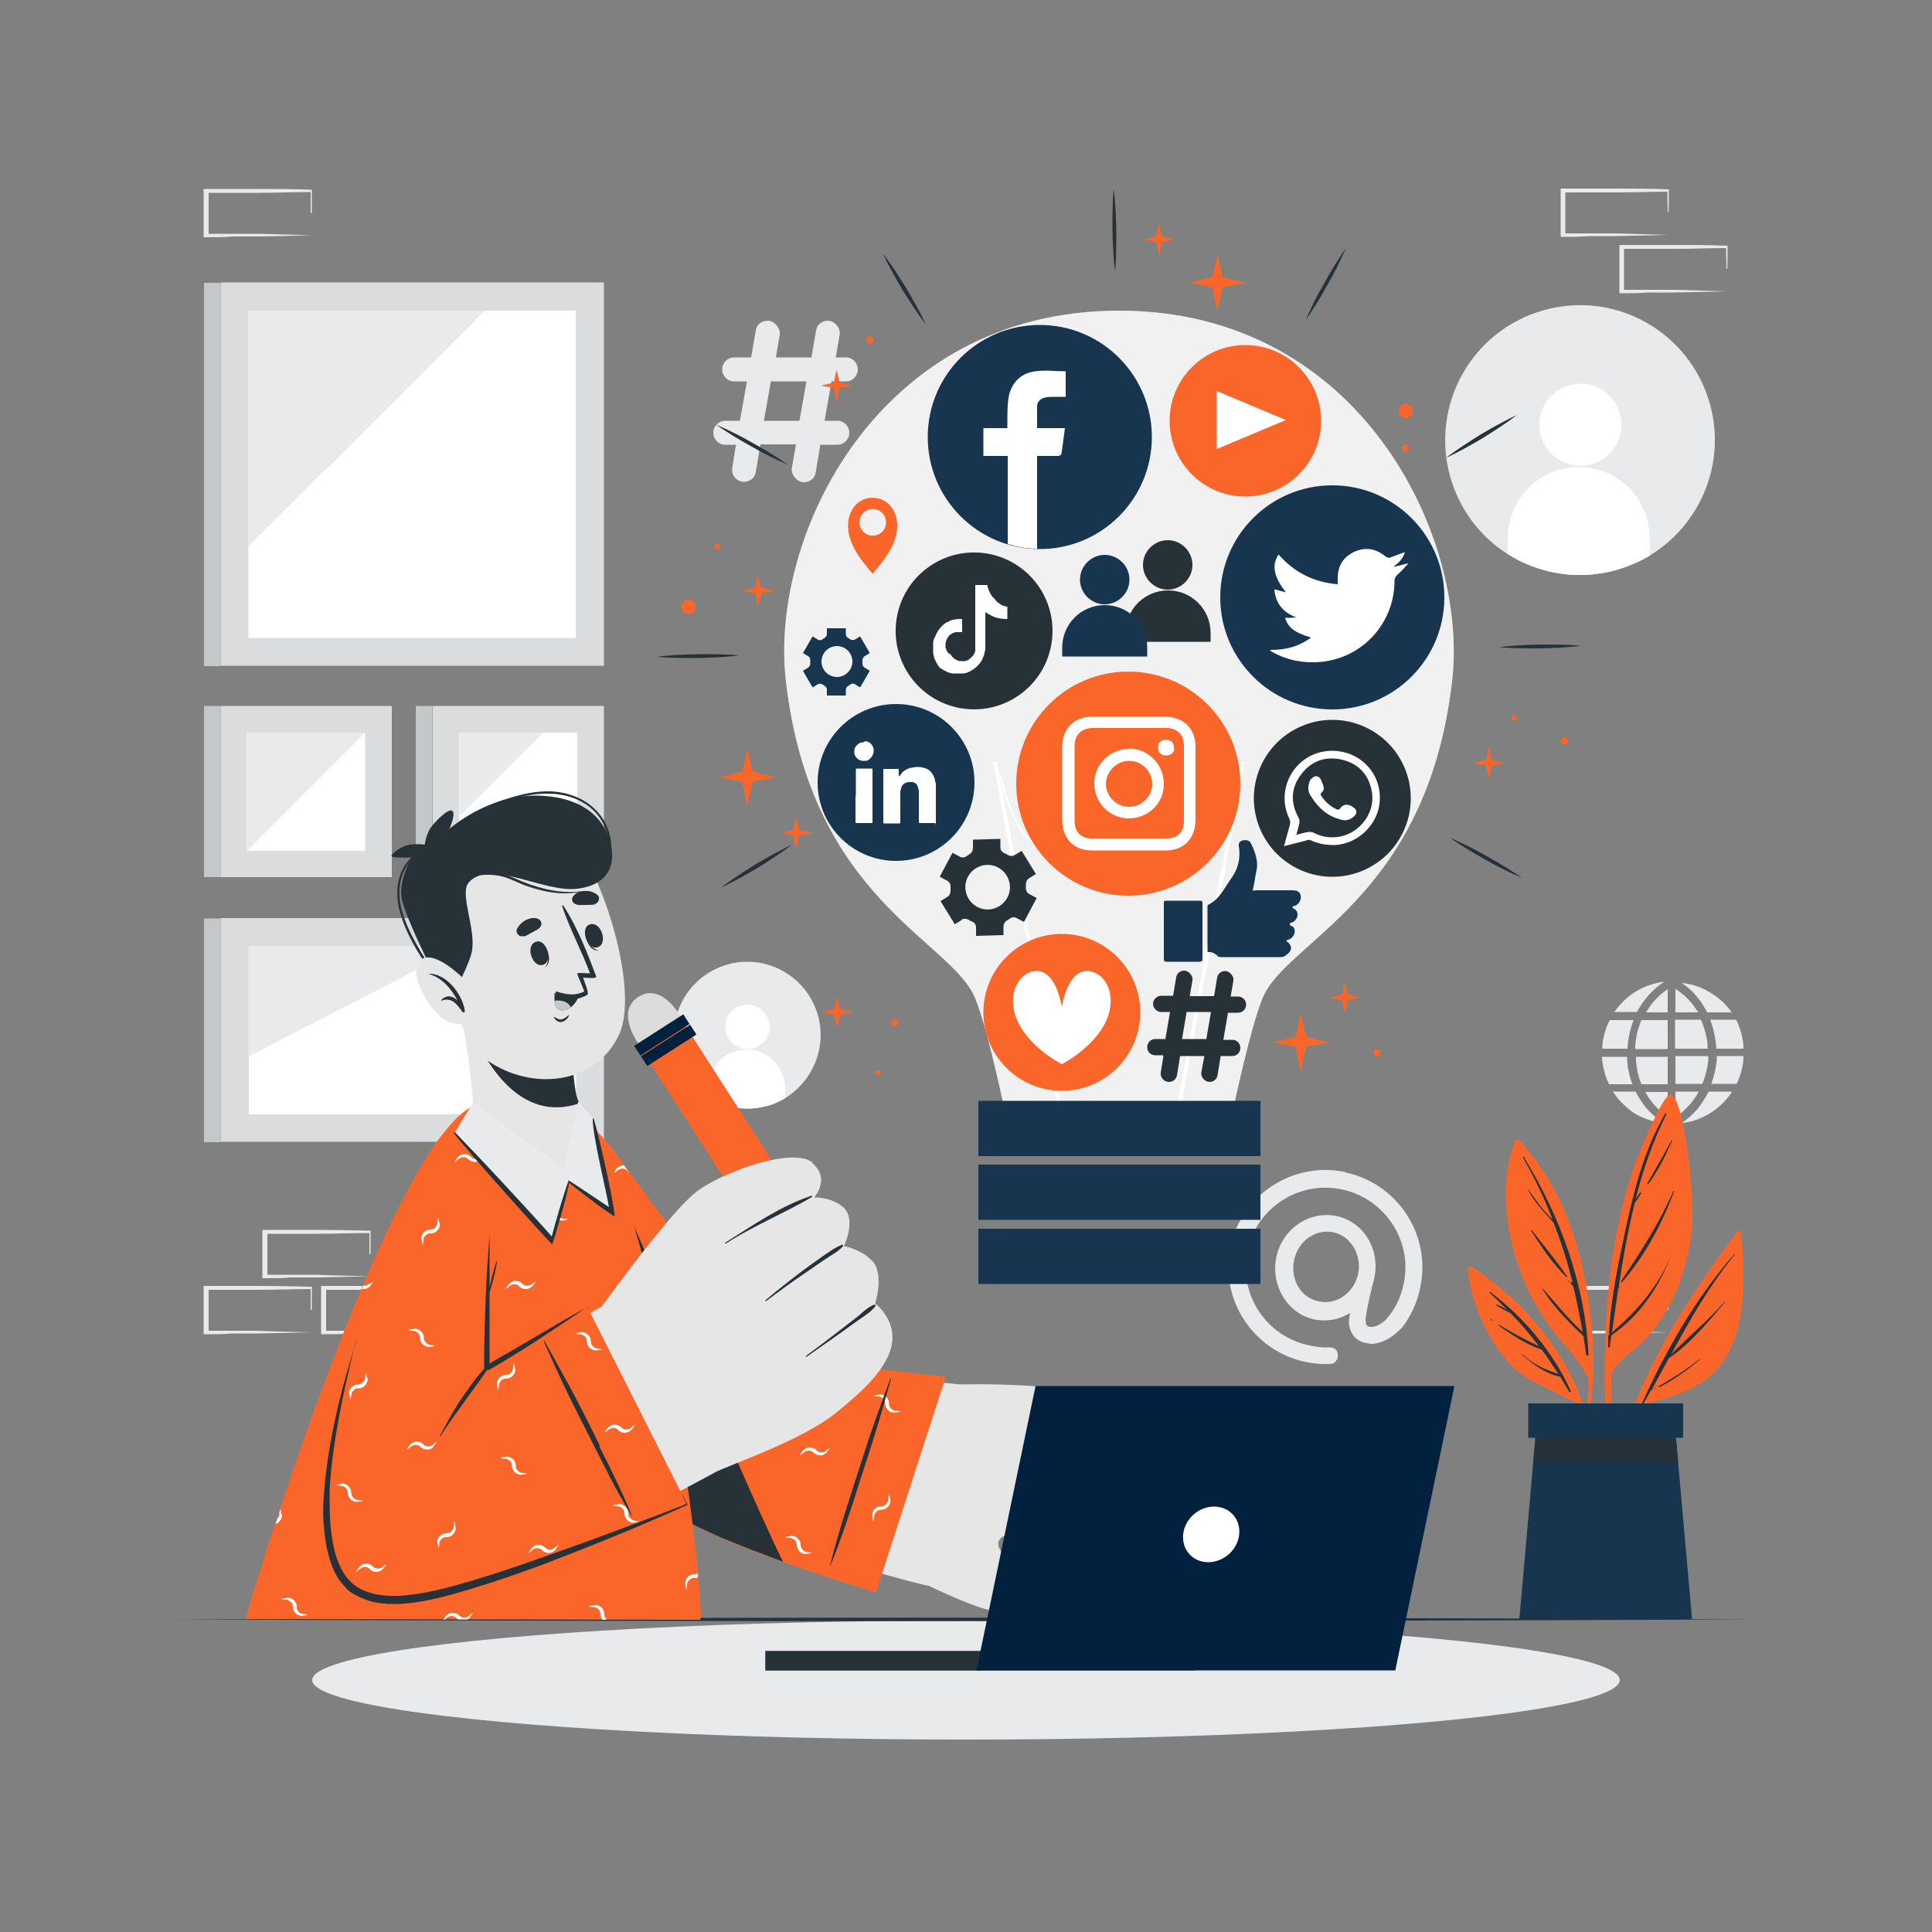 <svg xmlns="http://www.w3.org/2000/svg" xmlns:xlink="http://www.w3.org/1999/xlink" id="eXlSUxmWGb01" viewBox="0 0 500 500"><rect x="0" y="0" width="500" height="500" fill="#808080" stroke="none"/><style><![CDATA[#eXlSUxmWGb0135_tr {animation: eXlSUxmWGb0135_tr__tr 3000ms linear infinite normal forwards}@keyframes eXlSUxmWGb0135_tr__tr { 0% {transform: translate(255.75px,229.65px) rotate(0deg)} 100% {transform: translate(255.75px,229.65px) rotate(360deg)}} #eXlSUxmWGb0136_tr {animation: eXlSUxmWGb0136_tr__tr 3000ms linear infinite normal forwards}@keyframes eXlSUxmWGb0136_tr__tr { 0% {transform: translate(216.45px,171.3px) rotate(0deg)} 100% {transform: translate(216.45px,171.3px) rotate(360deg)}} #eXlSUxmWGb0137_ts {animation: eXlSUxmWGb0137_ts__ts 3000ms linear infinite normal forwards}@keyframes eXlSUxmWGb0137_ts__ts { 0% {transform: translate(225.841px,138.65px) scale(0.5,0.5);animation-timing-function: cubic-bezier(0.42,0,0.58,1)} 50% {transform: translate(225.841px,138.65px) scale(1,1)} 100% {transform: translate(225.841px,138.65px) scale(0.5,0.5)}} #eXlSUxmWGb0159_ts {animation: eXlSUxmWGb0159_ts__ts 3000ms linear infinite normal forwards}@keyframes eXlSUxmWGb0159_ts__ts { 0% {transform: translate(323.85px,108.7px) scale(1,1)} 50% {transform: translate(323.85px,108.7px) scale(1.5,1.5)} 100% {transform: translate(323.85px,108.7px) scale(1,1)}} #eXlSUxmWGb0173_tr {animation: eXlSUxmWGb0173_tr__tr 3000ms linear infinite normal forwards}@keyframes eXlSUxmWGb0173_tr__tr { 0% {transform: translate(302.7px,234.317px) rotate(0deg)} 16.667% {transform: translate(302.7px,234.317px) rotate(9.634deg)} 33.333% {transform: translate(302.7px,234.317px) rotate(0deg)} 50% {transform: translate(302.7px,234.317px) rotate(9.505deg)} 66.667% {transform: translate(302.7px,234.317px) rotate(0deg)} 100% {transform: translate(302.7px,234.317px) rotate(0deg)}} #eXlSUxmWGb0218_tr {animation: eXlSUxmWGb0218_tr__tr 3000ms linear infinite normal forwards}@keyframes eXlSUxmWGb0218_tr__tr { 0% {transform: translate(115.485px,295.6px) rotate(0deg)} 50% {transform: translate(115.485px,295.6px) rotate(20.207deg)} 100% {transform: translate(115.485px,295.6px) rotate(0deg)}}]]></style><g><g><path d="M95.6,324.5c0-1.9,0-3.8,0-5.7l.3.3c-4.5,0-9.1.2-13.6.2h-13.6l.5-.4v11.5l-.5-.5h13.5c0,.1,13.7.4,13.7.4v-5.8h-.2-.1Zm-13.4,6.1h-6.9c-2.3.2-4.6.2-6.9.2h-.5v-12.5h14.1c4.5,0,9.1.1,13.6.2h.3v.3c0,2,0,3.9,0,5.8v5.7c0,0-13.7.3-13.7.3v0Z" fill="#e9eaeb" stroke-width="0"></path><path d="M80.4,339c0-1.9,0-3.8,0-5.7l.3.3c-4.5,0-9.1.2-13.6.2h-13.6l.5-.4v11.5l-.5-.5h13.5c0,.1,13.7.4,13.7.4v-5.8h-.2-.1ZM67,345.1h-6.9c-2.3.2-4.6.2-6.9.2h-.5v-12.5h14.1c4.5,0,9.1.1,13.6.2h.3v.3c0,2,0,3.9,0,5.8v5.7c0,0-13.7.3-13.7.3v0Z" fill="#e9eaeb" stroke-width="0"></path><path d="M110.8,339c0-1.9,0-3.8,0-5.7l.3.3c-4.5,0-9.1.2-13.6.2h-13.6l.5-.4v11.5l-.5-.5h13.5c0,.1,13.7.4,13.7.4v-5.8h-.2-.1Zm-13.4,6.1h-6.9c-2.3.2-4.6.2-6.9.2h-.5v-12.5h14.1c4.5,0,9.1.1,13.6.2h.3v.3c0,2,0,3.9,0,5.8v5.7c0,0-13.7.3-13.7.3v0Z" fill="#e9eaeb" stroke-width="0"></path><path d="M431.6,339c0-1.9-.1-3.8-.1-5.7l.3.3c-4.5,0-9.1.2-13.6.2h-13.6l.5-.4v11.5l-.5-.5h13.5c0,.1,13.7.4,13.7.4v-5.8h-.2Zm-13.4,6.1h-6.9c-2.3.2-4.6.2-6.9.2h-.5v-12.5h14.1c4.5,0,9.1.1,13.6.2h.3v.3c0,2,0,3.9-.1,5.8v5.7c-.1,0-13.7.3-13.7.3h.1Z" fill="#e9eaeb" stroke-width="0"></path><path d="M431.6,55c0-1.9-.1-3.8-.1-5.7l.3.3c-4.5,0-9.1.2-13.6.2h-13.6l.5-.4v11.5l-.5-.5h13.5c0,0,13.7.4,13.7.4v-5.8h-.2Zm-13.4,6.1h-6.9c-2.3.2-4.6.2-6.9.2h-.5v-12.5h14.1c4.5,0,9.1,0,13.6.2h.3v.3c0,2,0,3.9-.1,5.8v5.7c-.1,0-13.7.3-13.7.3h.1Z" fill="#e9eaeb" stroke-width="0"></path><path d="M446.8,69.6c0-1.9-.1-3.8-.1-5.7l.3.3c-4.5,0-9.1.2-13.6.2h-13.6l.5-.4v11.5l-.5-.5h13.5c0,0,13.7.4,13.7.4v-5.8h-.2Zm-13.4,6.1h-6.9c-2.3.2-4.6.2-6.9.2h-.5v-12.5h14.1c4.5,0,9.1,0,13.6.2h.3v.3c0,2,0,3.9-.1,5.8v5.7c-.1,0-13.7.3-13.7.3h.1Z" fill="#e9eaeb" stroke-width="0"></path><path d="M80.4,55.1c0-1.9,0-3.8,0-5.7l.3.3c-4.5,0-9.1.2-13.6.2h-13.6l.5-.4v11.5l-.5-.5h13.5c0,0,13.7.4,13.7.4v-5.8h-.2-.1ZM67,61.2h-6.9c-2.3.2-4.6.2-6.9.2h-.5v-12.5h14.1c4.5,0,9.1,0,13.6.2h.3v.3c0,2,0,3.9,0,5.8v5.7c0,0-13.7.3-13.7.3v0Z" fill="#e9eaeb" stroke-width="0"></path><path d="M219,175.3c0,1.9.1,3.8.1,5.7l-.3-.3c4.5,0,9.1-.2,13.6-.2h13.6l-.5.4v-11.5l.5.5h-13.5c0-.1-13.7-.4-13.7-.4v5.8h.2Zm13.3-6.1h6.9c2.3-.2,4.6-.2,6.9-.2h.5v12.5h-14.1c-4.5,0-9.1-.1-13.6-.2h-.3v-.3c0-2,0-3.9.1-5.8v-5.7c.1,0,13.7-.3,13.7-.3v0h-.1Z" fill="#e9eaeb" stroke-width="0"></path><path d="M234.2,160.8c0,1.9.1,3.8.1,5.7l-.3-.3c4.5,0,9.1-.2,13.6-.2h13.6l-.5.4v-11.5l.5.5h-13.5c0-.1-13.7-.4-13.7-.4v5.8h.2Zm13.3-6.1h6.9c2.3-.2,4.6-.2,6.9-.2h.5v12.5h-14.1c-4.5,0-9.1-.1-13.6-.2h-.3v-.3c0-2,0-3.9.1-5.8v-5.7c.1,0,13.7-.3,13.7-.3v0h-.1Z" fill="#e9eaeb" stroke-width="0"></path></g><g><g><rect width="44.3" height="44.3" rx="0" ry="0" transform="translate(57.1 182.7)" fill="#dadcdd" stroke-width="0"></rect><rect width="30.6" height="30.6" rx="0" ry="0" transform="translate(63.9 189.6)" fill="#fff" stroke-width="0"></rect><polygon points="94.6,189.6 64,189.6 64,220.2 94.6,189.6" fill="#e9eaeb" stroke-width="0"></polygon><rect width="4.3" height="44.3" rx="0" ry="0" transform="translate(52.8 182.7)" fill="#c4c8c9" stroke-width="0"></rect></g><g><rect width="44.3" height="44.3" rx="0" ry="0" transform="translate(112 182.7)" fill="#dadcdd" stroke-width="0"></rect><rect width="30.6" height="30.6" rx="0" ry="0" transform="translate(118.8 189.6)" fill="#fff" stroke-width="0"></rect><polygon points="140.5,189.6 118.9,189.6 118.9,211.2 140.5,189.6" fill="#e9eaeb" stroke-width="0"></polygon><rect width="4.3" height="44.3" rx="0" ry="0" transform="translate(107.6 182.7)" fill="#c4c8c9" stroke-width="0"></rect></g><g><rect width="99.2" height="57.9" rx="0" ry="0" transform="translate(57.1 237.6)" fill="#dadcdd" stroke-width="0"></rect><rect width="84.7" height="43.6" rx="0" ry="0" transform="translate(64.4 244.8)" fill="#fff" stroke-width="0"></rect><polygon points="119.9,244.8 64.3,244.8 64.3,273.4 119.9,244.8" fill="#e9eaeb" stroke-width="0"></polygon><rect width="4.3" height="57.9" rx="0" ry="0" transform="translate(52.8 237.7)" fill="#c4c8c9" stroke-width="0"></rect></g><g><rect width="99.2" height="99.2" rx="0" ry="0" transform="translate(57.1 73.1)" fill="#dadcdd" stroke-width="0"></rect><rect width="84.7" height="84.7" rx="0" ry="0" transform="translate(64.3 80.4)" fill="#fff" stroke-width="0"></rect><path d="M64.3,141.4c12.9-12.8,49.4-49.1,61.1-61h-61.1v61Z" fill="#e9eaeb" stroke-width="0"></path><rect width="4.3" height="99.2" rx="0" ry="0" transform="translate(52.8 73.2)" fill="#c4c8c9" stroke-width="0"></rect></g></g><g><g><path d="M203.2,284.2c-1.7,1-3.5,1.8-5.5,2.2-5.2,1.2-10.3.2-14.5-2.5-4.1-2.6-7.1-6.7-8.3-11.7-2.4-10.2,4-20.4,14.2-22.8s20.4,4,22.8,14.2c1.9,8.2-1.9,16.4-8.7,20.6Z" fill="#e9eaeb" stroke-width="0"></path><g><path d="M199.2,265.8c0,3.2-2.7,5.7-5.8,5.7s-5.7-2.7-5.7-5.8s2.7-5.7,5.8-5.7s5.7,2.7,5.7,5.8Z" fill="#fff" stroke-width="0"></path><path d="M203.2,281.8v2.4c-1.7,1-3.5,1.8-5.5,2.2-5.2,1.2-10.3.2-14.5-2.5v-2.4c0-5.5,4.6-9.9,10.1-9.9s9.9,4.6,9.9,10.1v0v.1Z" fill="#fff" stroke-width="0"></path></g></g><g><path d="M426.9,143.8c-3.1,1.8-6.4,3.2-10.1,4.1-9.5,2.2-19,.3-26.6-4.5-7.5-4.7-13.1-12.3-15.3-21.6-4.3-18.8,7.3-37.5,26.1-41.9s37.5,7.3,41.9,26.1c3.5,15.1-3.4,30.2-16,37.8Z" fill="#e9eaeb" stroke-width="0"></path><g><path d="M419.6,110c0,5.9-4.9,10.6-10.7,10.5-5.9,0-10.6-4.9-10.5-10.7c0-5.9,4.9-10.6,10.7-10.5c5.9,0,10.6,4.9,10.5,10.7Z" fill="#fff" stroke-width="0"></path><path d="M427,139.4v4.4c-3.1,1.8-6.5,3.2-10.2,4.1-9.5,2.2-19,.3-26.6-4.5v-4.4c.2-10.1,8.5-18.3,18.6-18.1c10.1,0,18.3,8.5,18.1,18.6h.1v-.1Z" fill="#fff" stroke-width="0"></path></g></g><g><g><path d="M422.8,263.9c-.9,2.4-1.5,4.9-1.6,7.5h-6.5v-.7c0-.9.2-1.8.4-2.6.3-1.4.8-2.8,1.5-4.1h6.3-.1v-.1Z" fill="#e9eaeb" stroke-width="0"></path><path d="M422.6,280.6h-6.2c-.7-1.5-1.2-3-1.5-4.6-.1-.8-.3-1.5-.3-2.3v0-.2h6.4q.1,0,.1.1c0,.5,0,1.1.1,1.6c0,.8.2,1.7.4,2.5.2,1,.5,2,.9,3h.1v-.1Z" fill="#e9eaeb" stroke-width="0"></path><path d="M448.2,282.6v0c-.5.8-1.1,1.5-1.7,2.2-.8.9-1.6,1.6-2.5,2.3s-1.9,1.3-2.9,1.8-2,.9-3,1.2c-.8.2-1.7.4-2.5.5h-.4c0,0,.1,0,.2-.1c1.9-1.3,3.5-2.8,4.8-4.7.7-1,1.4-2.1,2-3.3h6.4-.4v.1Z" fill="#e9eaeb" stroke-width="0"></path><path d="M442.1,271.4h-8.6v-7.5h6.7c.6,1.4,1.1,2.9,1.4,4.4.2.8.3,1.6.3,2.4v.6h.2v.1Z" fill="#e9eaeb" stroke-width="0"></path><path d="M442.1,273.4v.5c0,.4,0,.8-.1,1.2c0,.6-.2,1.1-.3,1.7-.3,1.3-.6,2.5-1.1,3.6c0,0,0,.1-.2.1h-6.8v-7.2h8.6v0l-.1.1Z" fill="#e9eaeb" stroke-width="0"></path><path d="M431.6,264v7.5h-8.4v-.6c0-.4,0-.8.1-1.3.1-.6.2-1.3.3-1.9.3-1.3.7-2.5,1.2-3.7h6.8Z" fill="#e9eaeb" stroke-width="0"></path><path d="M431.6,273.5v7v0c0,.1-.1.1-.1.1h-6.7c-.5-1.2-.9-2.5-1.1-3.8-.1-.7-.2-1.3-.3-2v-1.3h8.2c0,0,.1,0,.1.1h-.1v-.1Z" fill="#e9eaeb" stroke-width="0"></path><path d="M451.2,271.4h-7c-.2-2.6-.7-5.1-1.6-7.5h6.7c.8,1.5,1.3,3.1,1.6,4.7.2.9.3,1.7.3,2.6v0v.2Z" fill="#e9eaeb" stroke-width="0"></path><path d="M451.2,273.3v.5c0,.6-.1,1.3-.2,1.9-.3,1.5-.7,2.9-1.3,4.2c0,.2-.2.4-.3.6h-6.5c-2.1,0,0,0,0,0c0-.2.2-.4.2-.7.4-1.1.7-2.3.9-3.4.1-.8.3-1.7.3-2.5v-.6h6.9Z" fill="#e9eaeb" stroke-width="0"></path><path d="M448,262h-6.2c-.8-1.6-1.8-3.1-3-4.5-.7-.8-1.5-1.5-2.3-2.2-.4-.3-.9-.6-1.3-.9v0c2.2.2,4.3.8,6.2,1.8c2.8,1.4,5.1,3.4,6.9,6l-.3-.2Z" fill="#e9eaeb" stroke-width="0"></path><path d="M430.4,290.7h-.2c-.7,0-1.3-.2-2-.4-1.2-.3-2.4-.8-3.6-1.3-1.3-.6-2.5-1.4-3.6-2.4-.8-.7-1.5-1.4-2.2-2.2-.5-.6-.9-1.2-1.4-1.9h5.9c.6,1.2,1.3,2.3,2.1,3.4.7,1,1.6,1.9,2.5,2.7.7.7,1.5,1.3,2.4,1.9v0v.2h.1Z" fill="#e9eaeb" stroke-width="0"></path><path d="M430.4,254.3c-.3.2-.6.4-.9.6-1,.8-1.9,1.6-2.8,2.6-1.1,1.3-2.1,2.6-2.9,4.1c0,0,0,.2-.1.3h-5.9c3.1-4.4,7.3-7,12.6-7.8h.1v.2h-.1Z" fill="#e9eaeb" stroke-width="0"></path><path d="M439.6,282.6c-.8,1.4-1.7,2.7-2.8,3.8s-2,2-3.2,2.7v-6.6h6.1-.1v.1Z" fill="#e9eaeb" stroke-width="0"></path><path d="M431.6,282.6v6.4c-2.5-1.7-4.4-3.8-5.8-6.4h5.8Z" fill="#e9eaeb" stroke-width="0"></path><path d="M439.4,262h-5.8v-6.1c1.2.8,2.3,1.7,3.3,2.7s1.8,2.2,2.6,3.4h-.1Z" fill="#e9eaeb" stroke-width="0"></path><path d="M431.6,256v6h-5.6c1.4-2.4,3.2-4.4,5.6-6Z" fill="#e9eaeb" stroke-width="0"></path></g></g><path d="M190.4,115.1h-2.7c-1.7,0-3.1-1.4-3.1-3.1s1.4-3.1,3.1-3.1h3.8l1.8-10.2h-3.4c-1.6,0-3-1.4-3-3.1s1.4-3.1,3-3.1h4.5l1.2-7c.2-1.5,1.5-2.5,3.1-2.5s3.3,1.8,3.1,3.6l-1,5.9h9.2l1.2-7c.2-1.5,1.5-2.5,3.1-2.5s3.3,1.8,3,3.6l-1,5.9h2.7c1.6,0,3,1.4,3,3.1s-1.4,3.1-3,3.1h-3.8l-1.8,10.2h3.3c1.7,0,3.1,1.4,3.1,3.1s-1.4,3.1-3.1,3.1h-4.4l-1.2,7.2c-.2,1.5-1.5,2.5-3.1,2.5s-3.3-1.8-3.1-3.6L206,115h-9.2l-1.2,7.2c-.2,1.3-1.4,2.5-3.1,2.5s-3.3-1.6-3-3.6l1-6.2v.2h-.1Zm16.5-6.2l1.8-10.2h-9.2l-1.8,10.2h9.2Z" fill="#e9eaeb" stroke-width="0"></path><path d="M348.1,303.3c-13.6-2.8-26.9,6-29.7,19.5-2.8,13.6,6,26.9,19.6,29.7c2,.4,4.1.6,6.1.5.6,0,1.2-.2,1.6-.7.4-.4.6-1,.5-1.6c0-.5-.1-1-.4-1.3-.4-.5-1.1-.7-1.8-.7-1.7.1-3.2-.1-5.1-.5-11.2-2.3-18.4-13.2-16.1-24.4c2.3-11.1,13.2-18.3,24.4-16c11.1,2.3,18.4,13.2,16.1,24.3-.7,3.4-2.1,6.4-4.1,8.8-.3.5-2.3,2.5-4.3,2.5h-.5c-.6-.2-.7-.5-.8-.5-.1-.4-.2-1.1-.2-1.4.2-2.5,2-10,2.1-10l.2-.9c1.5-7.4-2.9-14.5-9.9-15.9-7.1-1.4-14,3.4-15.5,10.7-1.5,7.4,3,14.7,10,16.1c3.2.6,6.3,0,9.1-1.7l-.2,1.1c-.2,1.2-.1,2.5.5,3.8.4.9,1.4,2.4,3.9,2.9.4,0,1,.2,1.5.2c2.6-.2,5.1-1.5,7.4-3.9h.1c0-.1.1-.1.1-.1c2.4-3.1,4.1-6.7,4.9-10.8c2.8-13.5-6-26.8-19.5-29.6v0-.1Zm-6.8,33.5c-4.6-.9-7.4-5.6-6.4-10.6s5.5-8.2,10.1-7.3c4.5.9,7.5,5.8,6.5,10.7s-5.6,8.2-10.1,7.2h-.1Z" fill="#e9eaeb" stroke-width="0"></path></g></g><g><ellipse rx="169.2" ry="15.4" transform="translate(250 434.8)" fill="#e9eaeb" stroke-width="0"></ellipse></g><g><g><g><g><path d="M449.5,318.8c-13.7,18.6-28,40.1-31.5,63.4c0,.4.5.5.6.1c1.6-6.4,3.6-12.6,6.1-18.6c9-2.5,17.8-4.5,22.6-13.5c4.8-9.2,4.2-21.2,3.3-31.2c0-.5-.8-.6-1.1-.2v0Z" fill="#fa662a" stroke-width="0"></path><g><path d="M424.8,363.5c6.2-13.8,14.1-27.7,24.1-39c0,0,.2,0,.1.1-6.6,8.1-11.6,16.9-16.5,25.9c4.5-4.6,9.5-8.7,13.8-13.6c0,0,.2,0,.1.1-4.3,5.1-8.9,10.7-14.5,14.5-1.5,2.7-3,5.5-4.5,8.3.4-.2.8-.4,1.1-.6c0,0,.1,0,0,.1-.4.2-.8.4-1.3.6-.7,1.3-1.4,2.6-2.2,3.9-.2.3-.6,0-.4-.3h.2Z" fill="#263238" stroke-width="0"></path><path d="M429.4,358.7c3.7-2.1,7.2-4.4,10.5-7c0,0,.2,0,.1.1-3.2,2.7-6.7,5.2-10.5,7.2-.2,0-.3-.2-.2-.3h.1Z" fill="#263238" stroke-width="0"></path></g></g><g><path d="M416.4,378.7c0,.3.5.3.5,0c0-7.7,0-15.4.1-23.1c2-4,6.2-6.2,9.1-9.3c2.1-2.3,3.9-4.9,5.5-7.6c3.6-6.5,5.6-13.8,6.3-21.1.8-8.2-2.3-35.2-5.8-34.3-1.8.5-7.6,13.9-9.1,18.3-2.5,7.3-4.3,14.8-5.5,22.5-2.8,18-2.6,36.6-1.2,54.7h.1v-.1Z" fill="#fa662a" stroke-width="0"></path><g><path d="M416.4,345.7v0c.4-9.7,2.6-19.5,4.6-28.9c2.2-10.1,4.8-19.7,10-28.7c0-.2.3,0,.3.2-3.5,7-6.1,14.4-8,22c.3-.5.8-1.1,1.1-1.6.1-.2.5,0,.3.2-.5.8-1,1.7-1.6,2.3v0c-1.8,7.2-3.1,14.6-4.2,22c0,0,.2-.2.2-.3c0,0,.2,0,.1,0-.1.2-.3.5-.4.7-.6,3.8-1.1,7.5-1.6,11.2c6.7-5.7,12.4-12.4,15.6-20.7v0c-3.2,8.6-8.1,16.2-15.8,21.5-.1,1-.3,2-.4,3c0,.2-.4.2-.4,0v-2.7c0,0-.1-.2,0-.3h.2v.1Z" fill="#263238" stroke-width="0"></path><path d="M419.5,331.6c5.1-7.6,9.9-15,13.6-23.4h.2c-3.1,8.4-7.6,16.8-13.5,23.6-.1.1-.4,0-.3-.2v0Z" fill="#263238" stroke-width="0"></path><path d="M426.3,306.3c2.1-3.7,4.3-7.4,6.3-11.2c0-.1.2,0,.2,0-1.7,3.9-3.7,7.9-6.2,11.3-.1.2-.4,0-.3-.2v0v.1Z" fill="#263238" stroke-width="0"></path><path d="M425.5,307.9v0Z" fill="#263238" stroke-width="0"></path></g></g><g><path d="M411.2,356.6c-.1,5.1-.7,10.2-1.8,15.1c0,.5.2,1.1.2,1.7c1.6-5.5,2.4-11.1,2.7-16.8c0-.2.1-.3,0-.5v0c.3-7.6-.4-15.3-1.7-22.8-2.4-14.1-7.6-27.6-17.4-38.2-.3-.3-.9-.2-1.1.2-4,10.1-2.6,22.1.8,32.2c1.8,5.4,4.5,10.6,7.8,15.3c3.4,4.7,7.7,8.7,10.4,13.9h.1v-.1Z" fill="#fa662a" stroke-width="0"></path><g><path d="M394.5,299.7c9.3,15.1,15.8,33,16.6,50.9c0,.3-.5.4-.6,0-.2-1.6-.5-3.2-.7-4.8v0c-3.9-3.7-7.8-7.6-10.6-12.2c0,0,0-.2.1-.1c3.4,3.8,6.5,7.8,10.3,11.2-.7-3.9-1.5-7.8-2.4-11.7-.2-.3-.5-.6-.7-.9-.2-.2.1-.5.3-.3c0,0,.1.2.2.2-1.3-5.3-2.9-10.4-4.9-15.5-2.4-2.8-5-5.3-6.7-8.7c0,0,0-.1.1,0c1.4,1.9,2.7,3.9,4.3,5.7.6.7,1.3,1.4,2,2.1-2.1-5.4-4.6-10.7-7.6-15.9-.1-.2.2-.4.4-.2v.2h-.1Z" fill="#263238" stroke-width="0"></path><path d="M396.4,318.3c3,4,6.4,7.9,9.2,12.1c0,.1,0,.2-.2.1-3.6-3.4-6.6-8-9.2-12.1c0-.1.1-.2.2-.1Z" fill="#263238" stroke-width="0"></path><path d="M406,331.4h.1c0,.2,0,.4-.1.3h-.1c0-.2,0-.4.1-.3Z" fill="#263238" stroke-width="0"></path></g></g><g><path d="M379.9,328.8c.7,7.8,4.8,17.1,9.8,23c2.2,2.6,4.9,4.7,8,6.2c3.4,1.7,7.1,3.7,10.6,5.1c1.7,4.3,2.9,8.7,3.8,13.4.1-.4.2-.8.3-1.2-2.3-19.7-15-36.5-31.3-47.3-.6-.4-1.3.1-1.2.8v0Z" fill="#fa662a" stroke-width="0"></path><g><path d="M385.5,334.6c-.1-.1,0-.3.2-.2c8.6,6.4,16.4,15.7,20.8,25.6.1.3-.3.5-.4.2-.8-1.3-1.5-2.6-2.3-3.9v0c-3.7-.7-7.2-3.3-10-5.8c0,0,0-.2.1-.1c1.4,1.3,3,2.4,4.7,3.3c1.5.8,3.1,1.3,4.7,1.9-1.4-2.2-2.8-4.3-4.3-6.3-4-1.4-7.8-3.8-11.2-6.3-.1,0,0-.3.1-.2c3.4,2.1,6.8,3.9,10.4,5.6-2.3-3-4.7-5.8-7.3-8.5-1.3-.7-2.5-1.3-3.8-2.1v-.2c1,.3,2,.8,2.9,1.4-1.5-1.5-3-3-4.6-4.4v0Z" fill="#263238" stroke-width="0"></path><path d="M385.9,341.4c.2.1.4.3.6.4v0c-.2,0-.4-.1-.7-.3-.1,0,0-.3.1-.2v0v.1Z" fill="#263238" stroke-width="0"></path></g></g></g><g><g><polygon points="437.9,419.1 393.2,419.1 396.8,378.4 397.6,369.5 433.5,369.5 434.3,378.4 437.9,419.1" fill="#183550" stroke-width="0"></polygon><polygon points="434.3,378.4 396.8,378.4 397.6,369.5 433.5,369.5 434.3,378.4" fill="#263238" stroke-width="0"></polygon></g><rect width="40.1" height="8.9" rx="0" ry="0" transform="translate(395.5 363.2)" fill="#183550" stroke-width="0"></rect></g></g></g><g><path d="M45.8,419.1c130.9-.6,277.6-.6,408.5,0-130.9.6-277.6.6-408.5,0v0Z" fill="#263238" stroke-width="0"></path></g><g><g><g><g><path d="M375.8,176.3c-6.6,56.6-43,67-49.1,82.1-3.3,8.2-7.6,28.9-7.6,28.9h-59.1c0,0-4.3-20.8-7.6-28.9-6.1-15.1-42.5-25.5-49-82.1-4.4-37.2,23.6-95.9,86.2-95.9s90.5,58.7,86.2,95.9v0Z" fill="#dcdcdc" stroke-width="0"></path><path style="isolation:isolate" d="M375.8,176.3c-6.6,56.6-43,67-49.1,82.1-3.3,8.2-7.6,28.9-7.6,28.9h-59.1c0,0-4.3-20.8-7.6-28.9-6.1-15.1-42.5-25.5-49-82.1-4.4-37.2,23.6-95.9,86.2-95.9s90.5,58.7,86.2,95.9v0Z" opacity="0.6" fill="#fff" stroke-width="0"></path></g><g><line x1="275.1" y1="291.3" x2="257.5" y2="197.2" fill="none" stroke="#fff" stroke-miterlimit="10"></line><line x1="304.2" y1="291.2" x2="321.7" y2="197.2" fill="none" stroke="#fff" stroke-miterlimit="10"></line><path d="M259,200.8c0,0,3.5,18.4,11.8,18.4s16.2-27.5,5.2-27.5-.3,36,13.6,36s21.9-36,12.2-36-6.7,28.7,6.7,28.7s12.3-18.5,12.3-18.5" fill="none" stroke="#fff" stroke-width="0.5" stroke-miterlimit="10"></path></g><g><rect width="73" height="14.3" rx="0" ry="0" transform="translate(253.2 284.9)" fill="#183550" stroke-width="0"></rect><rect width="73" height="14.3" rx="0" ry="0" transform="translate(253.2 301.4)" fill="#183550" stroke-width="0"></rect><rect width="73" height="14.3" rx="0" ry="0" transform="translate(253.2 318)" fill="#183550" stroke-width="0"></rect></g></g><g><path d="M288.6,70.3c-.5-3.6-.6-7.1-.7-10.7c0-3.6,0-7.2.3-10.7.5,3.6.6,7.1.7,10.7c0,3.6,0,7.2-.3,10.7Z" fill="#263238" stroke-width="0"></path><path d="M239.6,84c-2.2-2.9-4.1-5.9-6-8.9-1.8-3.1-3.6-6.2-5.1-9.5c2.2,2.9,4.1,5.9,6,8.9c1.8,3.1,3.6,6.2,5.1,9.5Z" fill="#263238" stroke-width="0"></path><path d="M204,120.3c-3.3-1.4-6.5-3-9.6-4.8-3.1-1.7-6.2-3.6-9.1-5.6c3.3,1.4,6.5,3,9.6,4.8c3.1,1.7,6.2,3.6,9.1,5.6Z" fill="#263238" stroke-width="0"></path><path d="M191.3,169.6c-3.6.5-7.1.6-10.7.7-3.6,0-7.2,0-10.7-.3c3.6-.5,7.1-.6,10.7-.7c3.6,0,7.2,0,10.7.3Z" fill="#263238" stroke-width="0"></path><path d="M205,218.6c-2.9,2.2-5.9,4.1-8.9,6-3.1,1.8-6.2,3.6-9.5,5.1c2.9-2.2,5.9-4.1,8.9-6c3.1-1.8,6.2-3.6,9.5-5.1Z" fill="#263238" stroke-width="0"></path><path d="M375.2,216.8c3.3,1.4,6.5,3,9.6,4.8c3.1,1.7,6.2,3.6,9.1,5.6-3.3-1.4-6.5-3-9.6-4.8-3.1-1.7-6.2-3.6-9.1-5.6Z" fill="#263238" stroke-width="0"></path><path d="M387.9,167.5c3.6-.5,7.1-.6,10.7-.7c3.6,0,7.2,0,10.7.3-3.6.5-7.1.6-10.7.7-3.6,0-7.2,0-10.7-.3Z" fill="#263238" stroke-width="0"></path><path d="M374.2,118.5c2.9-2.2,5.9-4.1,8.9-6c3.1-1.8,6.2-3.6,9.5-5.1-2.9,2.2-5.9,4.1-8.9,6-3.1,1.8-6.2,3.6-9.5,5.1Z" fill="#263238" stroke-width="0"></path><path d="M337.9,82.9c1.4-3.3,3-6.5,4.8-9.6c1.7-3.1,3.6-6.2,5.6-9.1-1.4,3.3-3,6.5-4.8,9.6-1.7,3.1-3.6,6.2-5.6,9.1Z" fill="#263238" stroke-width="0"></path></g></g></g><g><g><g><g><path d="M308.6,146.2c0,3.5-2.9,6.4-6.4,6.4s-6.4-2.9-6.4-6.4s2.9-6.4,6.4-6.4s6.4,2.9,6.4,6.4Z" fill="#263238" stroke-width="0"></path><path d="M313.3,163.8v2.3h-22v-2.3c0-6.1,4.9-11,11-11s11,4.9,11,11Z" fill="#263238" stroke-width="0"></path></g><g><path d="M292.3,150c0,3.5-2.9,6.4-6.4,6.4s-6.4-2.9-6.4-6.4s2.9-6.4,6.4-6.4s6.4,2.9,6.4,6.4Z" fill="#183550" stroke-width="0"></path><path d="M296.9,167.6v2.3h-22v-2.3c0-6.1,4.9-11,11-11s11,4.9,11,11Z" fill="#183550" stroke-width="0"></path></g></g><g id="eXlSUxmWGb0135_tr" transform="translate(255.75,229.65) rotate(0)"><path d="M248.8,238c.5-.3,1.2-.3,1.8,0c.1,0,.3.2.5.3.2,0,.3.2.5.2.6.3,1,.8,1,1.5v2.2l7.1-.2v-2.2c0-.6.3-1.2.8-1.5.3-.2.6-.4.9-.6.5-.4,1.2-.4,1.7-.1l1.9,1l3.3-6.2-1.9-1c-.6-.3-.9-.9-.9-1.5v-1c0-.6.2-1.2.8-1.6l1.8-1.1-3.7-6-1.8,1.1c-.5.3-1.2.3-1.7,0-.1,0-.3-.2-.5-.3-.2,0-.3-.2-.5-.2-.6-.3-1-.8-1-1.5v-2.2l-7.1.2v2.2c0,.6-.3,1.2-.8,1.5-.3.2-.6.4-.9.6-.5.4-1.2.4-1.7.1l-1.9-1-3.3,6.2l1.9,1c.6.3.9.9.9,1.5v1.1c0,.6-.2,1.2-.8,1.6l-1.8,1.1l3.7,6l1.8-1.1v0l-.1-.1Zm1.7-11.1c1.5-2.8,5-3.9,7.8-2.4s3.9,5,2.4,7.8-5,3.9-7.8,2.4-3.9-5-2.4-7.8v0Z" transform="translate(-255.75,-229.65)" fill="#263238" stroke-width="0"></path></g><g id="eXlSUxmWGb0136_tr" transform="translate(216.45,171.3) rotate(0)"><path d="M209.1,169.8c.4.2.6.6.6,1.1v.8c0,.4-.2.9-.6,1.1l-1.3.8l2.5,4.3l1.3-.8c.4-.2.9-.2,1.2,0c.2.1.4.3.6.4.4.2.6.6.6,1v1.5h4.9v-1.5c0-.4.3-.8.6-1c.2-.1.4-.2.6-.4.4-.2.8-.3,1.2,0l1.3.8l2.5-4.3-1.3-.8c-.4-.2-.6-.6-.6-1.1v-.8c0-.4.2-.9.6-1.1l1.3-.8-2.5-4.3-1.3.8c-.4.2-.9.2-1.2,0-.2-.1-.4-.3-.6-.4-.4-.2-.6-.6-.6-1v-1.5h-4.9v1.5c0,.4-.3.8-.6,1-.2.1-.4.2-.6.4-.4.2-.8.3-1.2,0l-1.3-.8-2.5,4.3l1.3.8Zm7.5-2.6c2.2,0,4,1.8,4,4s-1.8,4-4,4-4-1.8-4-4s1.8-4,4-4Z" transform="translate(-216.45,-171.3)" fill="#183550" stroke-width="0"></path></g><g id="eXlSUxmWGb0137_ts" transform="translate(225.841,138.65) scale(0.5,0.5)"><path d="M238.5,131.6c-.6-6.3-5-12.6-12.7-12.6s-12,6.3-12.6,12.6c-1,9.8,5.6,18.6,12.6,26.7c7-8.1,13.6-16.9,12.7-26.7Zm-12.6,7c-3.8,0-6.9-3.1-6.9-6.9s3.1-6.9,6.9-6.9s6.9,3.1,6.9,6.9-3.1,6.9-6.9,6.9Z" transform="translate(-225.841,-138.65)" fill="#fa662a" stroke-width="0"></path></g><g><circle r="29" transform="translate(269.1 113.1)" fill="#183550" stroke-width="0"></circle><path d="M268.4,105.1v5.7h7.2c-.3,2.4-.6,4.6-.9,6.7c0,.2-.6.5-.9.5h-5.4v24c-2.7,0-5.2-.5-7.6-1.2v-22.8h-6.3v-7.2h6.2v-1.4c0-1.9,0-3.8.2-5.7.4-4.1,2.9-7.1,7-7.6c2.5-.4,5.2,0,7.9,0v6.6h-2.9c-.8,0-1.7,0-2.5.2-1.2.3-2,1.1-2,2.3v0-.1Z" fill="#fff" stroke-width="0"></path></g><g><circle r="29" transform="translate(344.8 154.6)" fill="#183550" stroke-width="0"></circle><path d="M328.9,168.2c3.9,0,7.3-.9,10.4-3.2-4.3-1.3-6-2.6-6.7-5.1c1,0,1.9,0,2.9-.1-3.4-1.3-5.4-3.6-5.7-7.3c1,.3,2,.5,3,.8-3.1-3.9-3.8-7-1.9-9.8c4,4.6,9.1,7.2,15.3,7.7v-1.2c-.1-3.2,1.2-5.7,4.1-7.1s5.7-1,8.1,1c.6.4,1,.6,1.6.3c1.2-.4,2.3-.9,3.6-1.3-.5,1.6-1.5,2.7-2.8,3.6v.2c1.2-.3,2.4-.6,3.6-.9h.1c-.9,1-1.8,2-2.8,2.9-.5.5-.8.9-.8,1.6c0,10.9-8.2,20-19.1,21-4.4.4-8.6-.4-12.4-2.5-.2-.1-.5-.3-.7-.4l.2-.2Z" fill="#fff" stroke-width="0"></path></g><g><circle r="20.3" transform="translate(231.9 202.5)" fill="#183550" stroke-width="0"></circle><g><g><path d="M223.8,191.8v0c.6,0,1.2.3,1.6.7s.6.9.7,1.4c.1.9-.2,1.7-.9,2.4s-.8.5-1.2.6h-.7c-1.1,0-1.9-.9-2.2-1.8v-.5v0-.2v0-.2c0-.5.3-.9.6-1.3.5-.5,1-.8,1.7-.8h.2l.2-.3Z" fill="#fff" stroke-width="0"></path><path d="M232.9,200.7v0c.2-.3.5-.6.7-.9.6-.5,1.3-.9,2.1-1.1.4,0,.8-.1,1.2-.2h.8c.8,0,1.5.2,2.2.5s1.2.9,1.6,1.6c.2.4.4.9.5,1.4c0,.3.2.7.2,1v1.4v0v8.4c0,1.5,0,.2-.2.2h-4q-.2,0-.2-.2v-7.5c0-.5,0-.9-.2-1.4c0-.3-.2-.5-.3-.8-.3-.4-.7-.6-1.1-.7h-1.1c-.8.1-1.5.5-1.8,1.3-.1.3-.2.7-.3,1.1v8.2h-.1q0,.1-.1.1h-4q-.2,0-.2-.2v-13.7v0q0-.2.1-.2h3.8c0,0,.1,0,.1.1v1.7h.3v-.1Z" fill="#fff" stroke-width="0"></path><path d="M221.5,205.9v-6.9v0q0-.1.1-.1h4q.2,0,.2.2v13.8v0q0,.1-.1.1h-4.1c-.1,0-.2,0-.2-.2v-6.9h.1Z" fill="#fff" stroke-width="0"></path></g></g></g><g><circle r="29" transform="translate(292 202.8)" fill="#fa662a" stroke-width="0"></circle><g><path d="M309.4,193.3c0-4.7-3-7.7-7.6-7.8h-19.3c-4.6,0-7.5,3.1-7.6,7.6v19.1c0,4.8,3,7.9,7.7,7.9h19.1c4.7,0,7.6-3.1,7.7-7.8v-19.1v0v.1Zm-3,19.1c0,3-1.6,4.6-4.6,4.6h-19.1c-3,0-4.6-1.7-4.6-4.6v-19.3c0-2.9,1.7-4.6,4.6-4.7h19.1c2.9,0,4.6,1.7,4.6,4.6v19.4Z" fill="#fff" stroke-width="0"></path><path d="M292.2,193.8c-4.9,0-9,4-9,8.9s3.8,9,8.8,9.1c5.1,0,9.2-3.8,9.2-8.9s-4-9.1-9-9.2v0v.1Zm-.1,15c-3.2,0-5.9-2.8-5.9-5.9s2.7-6,6-6s6,2.7,6,6-2.9,6-6.1,5.9Z" fill="#fff" stroke-width="0"></path><path d="M303.9,193.6c0,1.3-.9,1.9-2.2,1.9s-2.1-.9-2-2.2c0-1.3.9-1.8,2.2-1.9c1.3.2,2,.9,1.9,2.3h.1v-.1Z" fill="#fff" stroke-width="0"></path></g></g><g><circle r="19.6" transform="translate(322.3 108.9)" fill="#fa662a" stroke-width="0"></circle><g id="eXlSUxmWGb0159_ts" transform="translate(323.85,108.7) scale(1,1)"><polygon points="314.9,116.2 314.9,101.2 332.8,108.7 314.9,116.2" transform="translate(-323.85,-108.7)" fill="#fff" stroke-width="0"></polygon></g></g><g><circle r="20.3" transform="translate(274.8 262)" fill="#fa662a" stroke-width="0"></circle><path d="M286.1,264.6c-3.4,6.8-11.3,10.8-11.3,10.8s-8-4-11.3-10.8c-2.8-5.6-1-11.7,3.4-13.1c6.3-1.9,7.9,9.1,7.9,9.1s1.6-11,7.9-9.1c4.4,1.3,6.2,7.4,3.4,13.1Z" fill="#fff" stroke-width="0"></path></g><g><circle r="20.3" transform="matrix(.811-.585 0.585 0.811 252.093 163.279)" fill="#263238" stroke-width="0"></circle><g><path d="M256.9,154.3c.1.2.2.4.4.6v0c0,0-.2-.3-.4-.6Zm.4.6v0c0,0,.1.1.2.2c0,0-.1-.1-.2-.2Zm3.4,3.7v-1.6c-.2,0-.4,0-.6-.1-.4-.1-.7-.2-1-.4s-.6-.4-.9-.6c-.1-.1-.3-.2-.4-.4v0c-.1-.1-.2-.3-.3-.4c0,0-.1,0-.1-.1-.2-.2-.4-.4-.6-.6-.3-.4-.5-.8-.7-1.2s-.4-.9-.5-1.3c0-.2,0-.3-.1-.5h-3.1v14.7c0,4.9,0,.9,0,1.3v.7c0,.3,0,.6-.2.9c0,.1-.1.3-.2.4-.2.3-.4.6-.7.8-.2.2-.4.3-.6.5-.3.2-.6.3-1,.4h-.8c-.4,0-.9,0-1.3-.3-.3-.1-.6-.3-.8-.5-.3-.2-.5-.5-.7-.8c0,0-.2-.3-.3-.7c0,.2.1.5.3.7v0c0,0-.2-.1-.3-.2v0c0,0-.2-.2-.3-.2-.3-.3-.4-.6-.6-.9c0-.2-.1-.4-.2-.6v-.8c0-.4,0-.7.2-1c.1-.4.3-.7.5-1s.5-.6.9-.8c.3-.2.7-.3,1-.4h1.7v-3.4h-.8c-.3,0-.6,0-.9.1-.3,0-.7.1-1,.2-.2,0-.5.2-.7.3-.3.2-.7.3-1,.5-.2.2-.4.3-.6.5l-.6.6c-.2.3-.4.5-.6.8s-.4.7-.6,1.1c-.1.3-.2.6-.4.8-.1.4-.3.8-.3,1.2v2.5c0,.4.1.7.2,1.1c0,.4.2.7.4,1.1s.4.8.6,1.1c0,0,.1.2.2.3c0,0,.3.4.5.6l-.4-.4h.1c.2.3.4.4.7.6s.6.3.9.5c.4.2.8.3,1.2.5.2,0,.4,0,.6.1h2.4c.3,0,.6,0,.8-.1.4,0,.8-.2,1.2-.4.5-.2.9-.5,1.3-.8.3-.2.6-.5.9-.8.2-.2.4-.5.6-.7.2-.4.5-.7.6-1.1.2-.4.4-.9.5-1.4c0-.3.1-.5.2-.8v-9.7h.2c.2.2.5.4.8.5.2.1.5.3.7.4.4.2.9.4,1.4.5.3,0,.7.2,1,.2s.5,0,.8.1h.8v-1.5v0-.1Zm-18.1,13.6v0Zm.1,0v0Zm.4.5v0Zm10.1-21.6h1.9-1.9Zm1.9,0v0Z" fill="#fefefe" stroke-width="0"></path></g></g><g><circle r="20.3" transform="matrix(.926-.378 0.378 0.926 344.802 206.605)" fill="#263238" stroke-width="0"></circle><g><path d="M332.3,219c.5-1.9,1-3.7,1.5-5.5.2-.6.1-1-.1-1.6-3.7-7.5,1.2-16.5,9.5-17.5c7.6-.9,14.1,4.8,13.9,12.4-.1,6.2-5.4,11.6-11.7,11.9-2.1,0-4.2-.3-6.1-1.2-.3-.2-.8-.2-1.2,0-1.9.5-3.8,1-5.9,1.5h.1Zm3-2.9c1.2-.3,2.2-.6,3.3-.8.3,0,.8,0,1.1.1c1.6.8,3.2,1.3,5,1.3c6.3.1,11.5-5.8,10.3-12-.8-4.3-3.5-7.1-7.7-8.1-4.4-1-8.1.4-10.7,4-2.6,3.5-2.6,7.3-.5,11.1.2.3.2.8.2,1.2-.2,1-.5,2-.8,3.1h-.2v.1Z" fill="#fff" stroke-width="0"></path><path d="M339.4,201.6c.8-1.1,2-.9,2.5.3.2.5.3.7.5,1.2.3.8.3,1.4-.3,1.9-.4.4-.4.7,0,1.2c1,1.4,2.2,2.5,3.7,3.2.5.2.8.2,1.1-.3q1.1-1.3,2.6-.6c.2,0,.4.2.5.3c1.2.6,1.4,1.6.4,2.5s-2.2,1.2-3.4.8c-3.3-.8-5.7-2.9-7.5-5.7-.6-.8-1-1.7-.9-2.8.1-1,.4-1.6.8-2.2v.2Z" fill="#fff" stroke-width="0"></path></g></g><g><g id="eXlSUxmWGb0173_tr" transform="translate(302.7,234.317) rotate(0)"><g transform="translate(-302.7,-234.317)"><path d="M315.2,247.4c-.7-.5-1.4-1.1-2.4-1-.4,0-.3-.3-.3-.5v-11.2c0-.3,0-.5.3-.6c2.8-1.4,4.1-4.3,5.8-6.7c1.9-2.6,2.5-5.4,2-8.5-.1-.8.3-1.2,1-1.4.9-.2,1.8,0,2.1.7.8,1.5,1.4,3.2,1.6,4.9.2,1.4-.3,2.8-.5,4.2-.1,1-.4,2-.6,3.1.2.2.5,0,.8,0h9.4c1.3,0,2,.4,2.2,1.3.2,1.1-.3,2.2-1.4,2.7-.2.1-.7,0-.7.4s.4.3.6.5c1.1.8.9,2.4-.4,3.3-.3.2-.9.1-.9.6s.6.4.8.6c.9.9.5,2.6-.9,3.3-.2,0-.4.1-.6.2s-.3.2,0,.4c1.4,1,1.3,2.3,0,3.3-.1,0-.3.2-.4.3-.5.4-1.1.4-1.7.4h-14.8c-.5,0-.9,0-1.3-.4h.3v.1Z" fill="#183550" fill-rule="evenodd" stroke-width="0"></path><path d="M301.2,240.9v-7.1c0-.5,0-.7.6-.7h8.7c.6,0,.7.2.7.7v14.3c0,.6-.2.8-.8.8h-8.4c-.7,0-.8-.2-.8-.8v-7.1v0-.1Z" fill="#183550" fill-rule="evenodd" stroke-width="0"></path></g></g></g><path d="M300.9,273.1h-1.9c-1.2,0-2.1-.9-2.1-2.1s.9-2.1,2.1-2.1h2.6l1.2-7h-2.3c-1.1,0-2.1-1-2.1-2.1s1-2.1,2.1-2.1h3.1l.8-4.8c.2-1.1,1.1-1.7,2.1-1.7s2.3,1.2,2.1,2.5l-.7,4.1h6.3l.8-4.8c.2-1.1,1.1-1.7,2.1-1.7s2.3,1.2,2.1,2.5l-.7,4.1h1.9c1.1,0,2.1.9,2.1,2.1s-1,2.1-2.1,2.1h-2.6l-1.2,7h2.3c1.2,0,2.1.9,2.1,2.1s-.9,2.1-2.1,2.1h-3l-.8,5c-.2,1-1,1.7-2.1,1.7s-2.3-1.2-2.1-2.5l.8-4.2h-6.3l-.8,5c-.2.9-.9,1.7-2.1,1.7s-2.3-1.1-2.1-2.5l.7-4.2-.2-.2Zm11.3-4.2l1.2-7h-6.3l-1.2,7h6.3Z" fill="#263238" stroke-width="0"></path></g></g><g><g><polygon points="343.9,269.8 338,270.9 336.6,277.2 335.3,270.9 329.3,269.8 335.3,268.3 336.6,262.4 338,268.3 343.9,269.8" fill="#fa662a" stroke-width="0"></polygon><polygon points="200.7,201.2 194.8,202.3 193.4,208.6 192.1,202.3 186.1,201.2 192.1,199.7 193.4,193.8 194.8,199.7 200.7,201.2" fill="#fa662a" stroke-width="0"></polygon><polygon points="322.4,73.2 316.4,74.3 315.1,80.6 313.7,74.3 307.8,73.2 313.7,71.7 315.1,65.8 316.4,71.7 322.4,73.2" fill="#fa662a" stroke-width="0"></polygon><polygon points="200.3,152.9 197,153.6 196.2,157.1 195.5,153.6 192.2,152.9 195.5,152.1 196.2,148.8 197,152.1 200.3,152.9" fill="#fa662a" stroke-width="0"></polygon><polygon points="220.8,262 217.4,262.6 216.7,266.1 215.9,262.6 212.6,262 215.9,261.1 216.7,257.8 217.4,261.1 220.8,262" fill="#fa662a" stroke-width="0"></polygon><polygon points="389.4,197.5 386.1,198.1 385.3,201.6 384.6,198.1 381.3,197.5 384.6,196.7 385.3,193.3 386.1,196.7 389.4,197.5" fill="#fa662a" stroke-width="0"></polygon><polygon points="352.1,258.2 348.8,258.9 348,262.4 347.3,258.9 343.9,258.2 347.3,257.4 348,254.1 348.8,257.4 352.1,258.2" fill="#fa662a" stroke-width="0"></polygon><polygon points="210.2,215.6 206.8,216.2 206.1,219.7 205.3,216.2 202,215.6 205.3,214.8 206.1,211.5 206.8,214.8 210.2,215.6" fill="#fa662a" stroke-width="0"></polygon><polygon points="304,62 300.7,62.6 300,66.1 299.2,62.6 295.9,62 299.2,61.2 300,57.8 300.7,61.2 304,62" fill="#fa662a" stroke-width="0"></polygon><polygon points="220.6,99.8 217.3,100.4 216.5,103.9 215.8,100.4 212.5,99.8 215.8,99 216.5,95.7 217.3,99 220.6,99.8" fill="#fa662a" stroke-width="0"></polygon><path d="M356.4,271.5c-1.2,0-1.2,1.9,0,1.9s1.2-1.9,0-1.9Z" fill="#fa662a" stroke-width="0"></path><path d="M225.1,87c-1.2,0-1.2,1.9,0,1.9s1.2-1.9,0-1.9Z" fill="#fa662a" stroke-width="0"></path><path d="M363.8,115c-1.2,0-1.2,1.9,0,1.9s1.2-1.9,0-1.9Z" fill="#fa662a" stroke-width="0"></path><path d="M404.9,190.8c-1.2,0-1.2,1.9,0,1.9s1.2-1.9,0-1.9Z" fill="#fa662a" stroke-width="0"></path><path d="M231.6,263.7c-1.2,0-1.2,1.9,0,1.9s1.2-1.9,0-1.9Z" fill="#fa662a" stroke-width="0"></path><path d="M391.9,185.1c-.9,0-.9,1.4,0,1.4s.9-1.4,0-1.4Z" fill="#fa662a" stroke-width="0"></path><path d="M227.3,276.9c-.9,0-.9,1.4,0,1.4s.9-1.4,0-1.4Z" fill="#fa662a" stroke-width="0"></path><path d="M185.6,140.7c-.9,0-.9,1.4,0,1.4s.9-1.4,0-1.4Z" fill="#fa662a" stroke-width="0"></path><path d="M363.8,104.5c-2.4,0-2.4,3.7,0,3.7s2.4-3.7,0-3.7Z" fill="#fa662a" stroke-width="0"></path><path d="M178.2,155.2c-2.4,0-2.4,3.7,0,3.7s2.4-3.7,0-3.7Z" fill="#fa662a" stroke-width="0"></path></g></g><g><g><g><g><path d="M141.4,304.8c7.5,33.9,23.3,74.6,30.1,81.2c8.6,8.4,66,24.1,68.8,24.4c7.1.8,21.7-50.2,14.1-51.4-11.5-1.7-53.3-4.3-55.8-6.9-2.6-2.7-20.1-25.1-38.1-50.4-12.4-17.5-23.9-18-19.3,3.1h.2Z" fill="#e6e6e6" stroke-width="0"></path><g><path d="M234.7,407.6c.8.4,12.8,6.6,20.2,8.8c5.5,1.6,21.6,6,24,0c1.7-4-7.5-7.7-13.9-10.4-3.4-1.4-7.5-5-6.5-7.2c1.8-3.8,10.5,0,16.2,3.5c11,6.5,25.7,18.2,32.5,12.6c2.6-2.1-.4-6-4.7-9.8c7,4.5,14.5,8.1,17.5,5.9c1.7-1.3,1.8-3,.9-5c2.2.7,4.1.6,5.4-.8c2.3-2.4,1.2-5.9-1.3-9.6.8,0,1.5-.5,2.1-1.4c4.9-7.4-19.2-28.8-27.6-30.8-24.7-6.1-50.7-5.1-50.7-5.1-9.8,7.7-14.1,49.3-14.1,49.3Z" fill="#e6e6e6" stroke-width="0"></path><g><path d="M271.2,385.2c5.8,1,11.5,3.2,16.4,6.5c6.2,4.2,10.4,9,15.6,14c.1.1,0,.3-.2.2-2.5-2.3-12.8-11.1-15.5-13.1-4.9-3.7-10.4-6.2-16.4-7.4v0c0-.1.1-.2.1-.2Z" fill="#263238" stroke-width="0"></path><path d="M275.9,374.7c6.5,1.8,13.1,3.7,19.1,6.8c6.6,3.4,11.7,8.9,16.7,14.2c3,3.2,6,6.4,8.9,9.8.1.1,0,.4-.2.2-5.1-5.5-10.4-10.8-15.8-16-5.1-4.9-10.8-8.6-17.4-11.1-3.7-1.4-7.5-2.6-11.3-3.8v0q0-.1,0-.1Z" fill="#263238" stroke-width="0"></path><path d="M282.9,365.6c6.3,1.3,11.8,2.5,17.4,5.9c7.4,4.5,14.4,12.1,16.9,14.8c2.7,3,5.4,6,8,9.1.1.1-.1.3-.2.2-5.9-6.8-12.3-13.2-19.1-19.2-3.2-2.8-6.8-5.3-10.7-7.1-3.9-1.7-8.1-2.7-12.2-3.7v0h-.1Z" fill="#263238" stroke-width="0"></path></g></g></g><g><path d="M244.8,356.2l-18.1,55.9c0,0-47.8-14-56.4-23.5-8.7-9.5-24.5-58.3-29-81.9-4.6-23.6,7.4-23,18.2-8c10.9,15,37.9,51.2,39.4,52s45.9,5.6,45.9,5.6v0-.1Z" fill="#fa662a" stroke-width="0"></path><path d="M145.9,315.4c-.4,0-.7-.1-1-.3-.5-.4-.9-1-.8-1.6c0-1-.7-1.9-1.6-2.2h-.3c0,.3.1.6.2,1v0c.4.3.6.8.6,1.3c0,.9.6,1.9,1.5,2.2.4.2.9.2,1.3.1.4,0,.8-.1,1.2-.2-.4-.1-.8-.2-1.2-.2h.1v-.1Zm86,49.7c-.4,0-.7-.1-1-.3-.5-.4-.9-.9-.8-1.6c0-1-.7-1.9-1.6-2.2-.4-.2-.9-.2-1.3,0-.4,0-.8.1-1.2.2.4.1.8.2,1.2.2s.7.1,1,.3c.6.3.9.9.9,1.5c0,.9.6,1.9,1.5,2.2.4.2.9.2,1.3.1.4,0,.8-.1,1.2-.2-.4-.1-.8-.2-1.2-.2v0ZM154.8,349c-.4,0-.7-.1-1-.3-.6-.4-.9-.9-.9-1.6s-.6-1.8-1.4-2.1c.4,1.4.9,2.7,1.4,4.1.2.1.3.2.5.3.4.2.9.2,1.3.1.4,0,.8-.1,1.2-.2-.4-.1-.8-.2-1.2-.2v0l.1-.1Zm54.3,52.7c-.4,0-.7-.1-1-.3-.5-.4-.9-1-.9-1.6c0-1-.7-1.9-1.6-2.2-.4-.2-.9-.2-1.3,0-.4,0-.8.1-1.2.2.4.1.8.2,1.2.2s.7.1,1,.3c.6.3.9.9.9,1.5c0,.9.6,1.9,1.5,2.2.4.2.9.2,1.3.1.4,0,.8-.1,1.2-.2-.4-.1-.8-.2-1.2-.2h.1Zm-21.5-32.2c-.4,0-.7-.1-1-.3-.5-.4-.9-.9-.8-1.6c0-1-.7-1.9-1.6-2.2-.4-.2-1-.2-1.3,0-.4,0-.8.1-1.2.2.4.1.8.2,1.2.2s.7.1,1,.3c.6.3.9.9.9,1.5c0,.9.6,1.9,1.5,2.2.4.2.9.2,1.3.1.4,0,.8-.1,1.2-.2-.4-.1-.8-.2-1.2-.2v0Zm-4.9-24.8c-.3.3-.6.4-.9.5-.6.2-1.3,0-1.7-.5-.6-.7-1.8-.9-2.6-.5-.4.2-.8.5-1,.8s-.5.6-.7,1c.4-.2.7-.4,1-.7.3-.2.6-.4.9-.5.6-.1,1.3,0,1.7.5.7.7,1.8.9,2.7.5.4-.2.8-.6,1-.9s.5-.6.7-1c-.4.2-.7.5-1,.7v0l-.1.1Zm47.6,43.2c0-.4-.1-.8-.2-1.2-.1.4-.2.8-.2,1.2s-.1.7-.3,1c-.3.6-.9.9-1.5.9-.9,0-1.9.6-2.2,1.5-.2.4-.2.9-.1,1.3c0,.4.1.8.2,1.2.1-.4.2-.8.2-1.2s.2-.7.3-1c.4-.6.9-.9,1.6-.9c1,0,1.9-.7,2.2-1.6.2-.4.2-.9,0-1.3v0v.1Zm-27.7-36.6c-.2.2-.4.5-.5.7-.2.4-.2.9-.1,1.3c0,.4.1.8.2,1.2.1-.4.2-.8.2-1.2s.1-.7.3-1c.3-.5.9-.8,1.5-.9-.6,0-1.2-.2-1.7-.2h.1v.1Zm-34.2-26.6c0-.4-.1-.8-.2-1.2-.1.4-.2.8-.2,1.2s-.1.7-.3,1c-.3.6-.9.9-1.5.9-1,0-1.9.6-2.3,1.5-.2.4-.2.9-.1,1.3s.1.8.2,1.2c.1-.4.2-.8.2-1.2s.1-.7.3-1c.4-.5,1-.9,1.6-.8c1,0,1.9-.7,2.2-1.6.2-.4.2-.9,0-1.3h.1Zm-6.8-23.1v0c-.4,0-.8,0-1.2.2s-.8.5-1,.9c-.2.3-.5.7-.7,1c.3-.2.7-.4,1-.7s.6-.4.9-.5c.6-.2,1.3,0,1.7.5.2.1.3.3.5.4-.4-.6-.9-1.2-1.3-1.7h.1v-.1Zm1.8,67.9c-.3.2-.6.4-.9.4-.6.1-1.3,0-1.7-.5-.2-.2-.3-.3-.5-.4.2.6.4,1.1.7,1.6.6.2,1.3.3,1.8,0c.4-.2.8-.5,1-.8s.5-.6.7-1c-.4.2-.7.4-1,.7h-.1Zm50.5,5.9c-.3.2-.6.4-.9.4-.6.1-1.3,0-1.7-.5-.7-.7-1.8-.9-2.7-.5-.4.2-.8.6-1,.9s-.5.6-.7,1c.4-.2.7-.5,1-.7.3-.3.6-.4.9-.5.6-.2,1.3,0,1.7.4.7.7,1.8.9,2.6.6.4-.2.8-.5,1-.8s.5-.7.7-1c-.4.2-.7.4-1,.7v0h.1Zm-21.7,11.7c-.3.2-.6.4-.9.5-.6.1-1.3,0-1.7-.5-.7-.7-1.8-.9-2.7-.5-.4.2-.8.6-1,.9s-.5.6-.7,1c.4-.2.7-.5,1-.7.3-.3.6-.4.9-.5.6-.1,1.3,0,1.7.4.7.7,1.8.9,2.6.6.4-.2.8-.5,1-.8s.5-.6.7-1c-.4.2-.7.5-1,.7v0l.1-.1Z" fill="#fff" stroke-width="0"></path><path d="M221.5,386.5c2-6.2,4.1-12.5,6-18.8c1-3.6,2.1-7.2,3.1-10.8c0-.1-.2-.2-.2,0-2.3,6.2-4.6,12.4-6.6,18.7s-4.1,12.5-6,18.8c-1.1,3.6-2.1,7.2-3,10.8c0,0,0,.1.1,0c2.5-6.1,4.6-12.4,6.6-18.6v0-.1Z" fill="#263238" stroke-width="0"></path><path d="M202.7,404.2c-.7-.3-1.4-.5-2.1-.8-4-1.5-8-3-11.8-4.6-.5-.2-1-.4-1.5-.6-.8-.3-1.5-.7-2.3-1-.4-.2-.7-.3-1.1-.5-.1,0-.3-.1-.4-.2-.4-.2-.8-.4-1.1-.5-1.5-.7-3-1.4-4.3-2.1-.3-.2-.6-.3-.9-.5-2.4-1.3-4.5-2.7-5.9-3.9-.2-.2-.3-.3-.5-.5s-.3-.3-.4-.4c-8.7-9.5-24.5-58.3-29-81.9c0-.3-.1-.5-.2-.8v-.2c-.3-1.8-.6-4-.8-6.4v0c-.6-11.8,5-13.7,11.8-8.4c16.9,36.9,42.7,97.8,50.5,113.4v0-.1Z" fill="#263238" stroke-width="0"></path></g></g><g><path d="M181.2,419.2L63.6,419c.3-2.3,33.4-112.1,56-130.9c9.6-8,27.3-2.1,29.5-.3c21.8,17.8,33.8,130,32.1,131.4v0Z" fill="#fa662a" stroke-width="0"></path><path d="M95.6,332.2c-.3.2-.6.4-.9.5h-.7c0,.3-.2.6-.4.9.4,0,.9,0,1.3-.1.4-.2.8-.5,1-.8s.5-.6.7-1c-.4.2-.7.5-1,.7v-.2Zm3.5,73.3c-.3.2-.6.4-.9.4-.6.1-1.3,0-1.7-.5-.7-.7-1.8-.9-2.7-.5-.4.2-.8.6-1,.9s-.5.6-.7,1c.4-.2.7-.5,1-.7.3-.3.6-.4.9-.5.6-.2,1.3,0,1.7.5.6.7,1.8.9,2.6.5.4-.2.8-.5,1-.8s.5-.7.7-1c-.4.2-.7.4-1,.7v0h.1Zm44.6-5c-.3.2-.6.4-.9.5-.7.1-1.3,0-1.7-.5-.7-.7-1.8-.9-2.7-.5-.4.2-.8.6-1,.9s-.5.7-.7,1c.4-.2.7-.4,1-.7s.6-.4.9-.5c.6-.1,1.3,0,1.7.5.7.7,1.8.9,2.6.5.4-.2.8-.5,1-.9.2-.3.5-.6.7-1-.4.2-.7.4-1,.7v0h.1Zm19.7-31c-.3.2-.6.4-.9.4-.6.1-1.3,0-1.7-.5-.7-.7-1.8-.9-2.7-.5-.4.2-.8.6-1,.9s-.5.6-.7,1c.4-.2.7-.5,1-.7.3-.3.6-.4.9-.5.6-.2,1.3,0,1.7.5.6.7,1.8.9,2.6.5.4-.2.8-.5,1-.8s.5-.6.7-1c-.4.2-.7.4-1,.7v0h.1Zm-41.9,48.6c-.3.2-.6.4-.9.5-.6.1-1.3,0-1.7-.5-.7-.7-1.8-.9-2.7-.5-.4.2-.8.6-1,.9c0,.2-.3.5-.5.7h.3c.2-.1.4-.2.5-.4.3-.3.6-.4.9-.5.6-.2,1.3,0,1.7.4s.3.3.5.4h2.4c.3-.2.6-.4.7-.7.2-.3.5-.6.7-1-.4.2-.7.4-1,.7v0h.1Zm-9.3-44.3c-.3.2-.6.4-.9.5-.6.1-1.3,0-1.7-.5-.7-.7-1.8-.9-2.7-.5-.4.2-.8.6-1,.9s-.5.6-.7,1c.4-.2.7-.5,1-.7.3-.3.6-.4.9-.5.6-.2,1.3,0,1.7.4.6.7,1.8.9,2.6.6.4-.2.8-.5,1-.9s.5-.6.7-1c-.4.2-.7.4-1,.7v0h.1Zm25.6-41.6c-.3.2-.6.4-.9.5-.6.1-1.3,0-1.7-.5-.7-.7-1.8-.9-2.7-.5-.4.2-.8.6-1,.9s-.5.6-.7,1c.4-.2.7-.4,1-.7s.6-.4.9-.5c.6-.1,1.3,0,1.7.5.6.7,1.8.9,2.6.5.4-.2.8-.5,1-.8s.5-.6.7-1c-.3.2-.7.5-1,.7v0l.1-.1Zm21.1-28.9c0,.1-.1.2-.2.3c0,0,.2,0,.2-.2v0q0-.1,0,0v-.1ZM72.7,391.7c0-.4,0-.8-.2-1.2c0,.4-.2.8-.2,1.2s0,.7-.3,1-.2.3-.3.4v0c0,.4-.3.9-.4,1.3.7-.2,1.2-.8,1.5-1.4s.2-.9,0-1.3v0h-.1Zm45.1,3.2c0-.4,0-.8-.2-1.2c0,.4-.2.8-.2,1.2s0,.7-.3,1c-.3.6-.9.9-1.5.9-.9,0-1.9.6-2.3,1.5-.2.4-.2.9,0,1.3s0,.8.2,1.2c0-.4.2-.8.2-1.2s0-.7.3-1c.4-.5.9-.9,1.6-.8c1,0,1.9-.7,2.2-1.6.2-.4.2-.9,0-1.3h.1-.1Zm48.8-68.4h-.6c-1,0-1.9.6-2.3,1.5-.2.4-.2.9-.1,1.3s.1.8.2,1.2c.1-.4.2-.8.2-1.2s.1-.7.3-1c.4-.5,1-.9,1.6-.8.3,0,.5,0,.8-.1c0-.3-.2-.6-.2-.9h.1Zm-53-10.2c0-.4,0-.8-.2-1.2c0,.4-.2.8-.2,1.2s0,.7-.3,1c-.3.6-.9.9-1.5.9-.9,0-1.9.6-2.2,1.5-.2.4-.2.9,0,1.3c0,.4,0,.8.2,1.2c0-.4.2-.8.2-1.2s0-.7.3-1c.4-.5.9-.9,1.6-.8c1,0,1.9-.7,2.2-1.6.2-.4.2-1,0-1.3h-.1ZM94.9,356.4c0-.4,0-.8-.2-1.2c0,.4-.2.8-.2,1.2s0,.7-.3,1c-.3.5-.9.9-1.5.9-.9,0-1.9.6-2.2,1.5-.2.4-.2.9,0,1.3c0,.4,0,.8.2,1.2c0-.4.2-.8.2-1.2s.2-.7.3-1c.4-.5.9-.9,1.6-.8c1,0,1.9-.7,2.2-1.6.2-.4.2-.9,0-1.3h-.1Zm85.7,50.8c-.3.1-.6.2-.9.2-.9,0-1.9.6-2.2,1.5-.2.4-.2.9-.1,1.3c0,.4.1.8.2,1.2.1-.4.2-.8.2-1.2s.1-.7.3-1c.4-.5.9-.9,1.6-.8.3,0,.6,0,.9-.2v-1Zm-47.4-53.3c0-.4-.1-.8-.2-1.2-.1.4-.2.8-.2,1.2s-.1.7-.3,1c-.3.6-.9.9-1.5.9-.9,0-1.9.6-2.2,1.5-.2.4-.2.9-.1,1.3c0,.4.1.8.2,1.2.1-.4.2-.8.2-1.2s.2-.7.3-1c.4-.5.9-.9,1.6-.8c1,0,1.9-.7,2.2-1.6.2-.4.2-1,0-1.3Zm8.7-68.7c0,.1,0,.2-.2.3-.3.6-.9.9-1.5.9-.9,0-1.9.6-2.2,1.5-.2.4-.2.9-.1,1.3c0,.4.1.8.2,1.2.1-.4.2-.8.2-1.2s.1-.7.3-1c.4-.5.9-.9,1.6-.8c1,0,1.9-.7,2.2-1.6c0-.2,0-.3.1-.5-.2,0-.4-.1-.7-.2v0l.1.1Zm-17.4,14.2c-.3.3-.6.4-.9.5-.6.1-1.3,0-1.7-.5-.7-.7-1.8-.9-2.6-.5-.4.2-.8.5-1,.8s-.5.7-.7,1c.4-.2.7-.4,1-.7.3-.2.6-.4.9-.5.6-.1,1.3,0,1.7.5.7.7,1.8.9,2.7.5.4-.2.8-.6,1-.9s.5-.6.7-1c-.4.2-.7.4-1,.7v0l-.1.1ZM154.8,349c-.4,0-.7-.1-1-.3-.6-.4-.9-.9-.9-1.6c0-1-.7-1.9-1.6-2.2-.4-.2-.9-.2-1.3,0-.4,0-.8.1-1.2.2.4.1.8.2,1.2.2s.7.1,1,.3c.6.3.9.9.9,1.5c0,1,.6,1.9,1.5,2.2.4.2.9.2,1.3.1.4,0,.8-.1,1.2-.2-.4-.1-.8-.2-1.2-.2h.1Zm-62,39.2c-.4,0-.7-.1-1-.3-.5-.4-.9-.9-.9-1.6c0-1-.7-1.9-1.5-2.2-.4-.2-1-.2-1.3,0-.4,0-.8.1-1.2.2.4.1.8.2,1.2.2s.7.1,1,.3c.6.3.9.9.9,1.5c0,.9.6,1.9,1.5,2.2.4.2.9.2,1.3.1.4,0,.8-.1,1.2-.2-.4-.1-.8-.2-1.2-.2Zm42.5-7c-.4,0-.7-.2-1-.3-.5-.4-.9-1-.8-1.6c0-1-.7-1.9-1.6-2.2-.4-.2-1-.2-1.3,0-.4,0-.8.1-1.2.2.4.1.8.2,1.2.2s.7.1,1,.3c.6.3.9.9.9,1.5c0,.9.6,1.9,1.5,2.2.4.2.9.2,1.3.1s.8-.1,1.2-.2c-.4-.1-.8-.2-1.2-.2v0ZM78.6,417.7c-.4,0-.7-.1-1-.3-.5-.4-.9-.9-.8-1.6c0-1-.7-1.9-1.6-2.2-.4-.2-.9-.2-1.3,0-.4,0-.8.1-1.2.2.4.1.8.2,1.2.2s.7.1,1,.3c.6.3.9.9.9,1.5c0,.9.6,1.9,1.5,2.2.4.2.9.2,1.3.1.4,0,.8-.1,1.2-.2-.4-.1-.8-.2-1.2-.2Zm77.8,0c0-1-.7-1.9-1.6-2.2-.4-.2-.9-.2-1.3,0-.4,0-.8.1-1.2.2.4.1.8.2,1.2.2s.7.1,1,.3c.6.3.9.9.9,1.5s.2,1,.5,1.5h1.2c-.5-.4-.7-.9-.7-1.5v0Zm-44.8-69.6c-.4,0-.7-.1-1-.3-.6-.4-.9-.9-.9-1.6c0-1-.7-1.9-1.6-2.2-.4-.2-.9-.2-1.3,0-.4,0-.8.1-1.2.2.4.1.8.2,1.2.2s.7.1,1,.3c.6.3.9.9.9,1.5c0,.9.6,1.9,1.5,2.2.4.2.9.2,1.3.1.4,0,.8-.1,1.2-.2-.4-.1-.8-.2-1.2-.2v0h.1Zm52.8,45.4c-.4,0-.7-.1-1-.3-.5-.4-.9-1-.8-1.6c0-1-.7-1.9-1.6-2.2-.4-.2-.9-.2-1.3,0-.4,0-.8.1-1.2.2.4.1.8.2,1.2.2s.7.1,1,.3c.6.3.9.9.9,1.5c0,.9.6,1.9,1.5,2.3.4.2.9.2,1.3.1s.8-.1,1.2-.2c-.4-.1-.8-.1-1.2-.2v0-.1Zm-18.5-78.1c-.4,0-.7-.1-1-.3-.5-.4-.9-1-.8-1.6c0-1-.7-1.9-1.6-2.2-.4-.2-.9-.2-1.3,0-.4,0-.8.1-1.2.2.4.1.8.2,1.2.2s.7.1,1,.3c.6.3.9.9.9,1.5c0,.9.6,1.9,1.5,2.2.4.2.9.2,1.3.1.4,0,.8-.1,1.2-.2-.4-.1-.8-.2-1.2-.2v0Z" fill="#fff" stroke-width="0"></path></g><g id="eXlSUxmWGb0218_tr" transform="translate(115.485,295.6) rotate(0)"><g transform="translate(-115.485,-295.6)"><g><path d="M176.4,263.5c0,0-5-9.5-11.2-5.5s.3,12.5.3,12.5l10.9-7Z" fill="#dcdcdc" stroke-width="0"></path><rect width="12.9" height="75.4" rx="0" ry="0" transform="matrix(.842-.54 0.54 0.842 165.153 270.292)" fill="#fa662a" stroke-width="0"></rect><rect width="15.1" height="3" rx="0" ry="0" transform="matrix(.842-.54 0.54 0.842 164.121 270.657)" fill="#01213f" stroke-width="0"></rect><rect width="15.1" height="3" rx="0" ry="0" transform="matrix(.842-.54 0.54 0.842 165.895 273.357)" fill="#01213f" stroke-width="0"></rect><g><path d="M206,333.5l9.1,5.2l3,1.7-.3-3.5-.9-10.5-2.1-.9v2.3l-2.1-.9v2.3l-2.1-.9v2.3l-2.1-.9v2.3l-2.1-.9v2.3h-.4v.1Z" fill="#e9eaeb" stroke-width="0"></path><polygon points="215.1,338.7 218.1,340.4 217.8,337 215.1,338.7" fill="#01213f" stroke-width="0"></polygon></g></g><g><g><path d="M105.9,309.5C94.6,335.9,77.2,391.3,89.5,409c11.9,17,81.1-20.1,95.1-27.7c5.8-3.1-8.9-52.4-15.4-49.8-14.3,5.6-43.6,25.2-44.4,24.8-.7-.3.5-22.8,1-45c.6-32.2-11.8-20.8-19.9-1.8Z" fill="#e6e6e6" stroke-width="0"></path><g><path d="M210.3,301.1c4.7,4,.4,8.8.4,8.8s4.3-.2,7.5,2.5c3.6,3.2.2,10.1.2,10.1s4.4.7,7.4,3.9c3.1,3.4.7,10.9.7,10.9s3.8,2.9,4.4,7.6c1,8-8.5,15.8-14.5,20.7-9,7.3-27.7,13.5-31.7,15.6l-32.4-38.3c0,0,20.9-29.6,28.5-34.9c7.7-5.4,24.9-11.1,29.5-7.1v.2Z" fill="#e6e6e6" stroke-width="0"></path><g><path d="M209.9,309.5c-8.1,2.7-15,7.6-22.2,12.1-.2.1,0,.3.2.2c7.1-4.6,14.9-7.7,22.2-12c.2-.1,0-.4-.2-.4v0v.1Z" fill="#263238" stroke-width="0"></path><path d="M217.8,322.2c-1.8.7-3.4,1.9-5,3-1.7,1.2-3.4,2.4-5,3.6-3.3,2.5-6.5,5-9.7,7.7-.1.1,0,.4.2.2c3.3-2.5,6.6-4.9,10-7.2c1.7-1.2,3.4-2.3,5.1-3.5c1.6-1.1,3.4-2,4.7-3.4.2-.2,0-.6-.3-.5v0v.1Z" fill="#263238" stroke-width="0"></path><path d="M226.4,337.6c-1.6.5-3,1.9-4.3,3-1.5,1.2-3,2.3-4.5,3.5-3,2.3-6,4.6-9,6.8-.2.1,0,.4.2.2c3.1-2.2,6.3-4.4,9.4-6.6c1.5-1.1,3-2.2,4.6-3.3c1.3-.9,3-2,3.9-3.4c0,0,0-.2-.1-.1h-.2v-.1Z" fill="#263238" stroke-width="0"></path></g></g></g><g><path d="M152,338.2l25.8,51.1c0,0-59.5,27.5-80.3,24.5s-10.7-42.7-9.3-51.7c1-6.4,12.4-45.1,21.1-60.7c8.7-15.7,16.3-15.8,17.2,5.6.9,21.5-1.1,47.6-.3,47.2.9-.4,25.9-15.9,25.9-15.9v0l-.1-.1Z" fill="#fa662a" stroke-width="0"></path><path d="M164.4,393.5c-.4,0-.7-.1-1-.3-.5-.4-.9-1-.8-1.6c0-1-.7-1.9-1.6-2.2-.4-.2-.9-.2-1.3,0-.4,0-.8.1-1.2.2.4.1.8.2,1.2.2s.7.1,1,.3c.6.3.9.9.9,1.5c0,.9.6,1.9,1.5,2.3.4.2.9.2,1.3.1s.8-.1,1.2-.2c-.4-.1-.8-.1-1.2-.2v0-.1Zm-52.8-45.4c-.4,0-.7-.1-1-.3-.6-.4-.9-.9-.9-1.6c0-1-.7-1.9-1.6-2.2-.4-.2-.9-.2-1.3,0-.4,0-.8.1-1.2.2.4.1.8.2,1.2.2s.7.1,1,.3c.6.3.9.9.9,1.5c0,.9.6,1.9,1.5,2.2.4.2.9.2,1.3.1.4,0,.8-.1,1.2-.2-.4-.1-.8-.2-1.2-.2v0h.1Zm23.7,33.1c-.4,0-.7-.2-1-.3-.5-.4-.9-1-.8-1.6c0-1-.7-1.9-1.6-2.2-.4-.2-1-.2-1.3,0-.4,0-.8.1-1.2.2.4.1.8.2,1.2.2s.7.1,1,.3c.6.3.9.9.9,1.5c0,.9.6,1.9,1.5,2.2.4.2.9.2,1.3.1s.8-.1,1.2-.2c-.4-.1-.8-.2-1.2-.2v0Zm-42.5,7c-.4,0-.7-.1-1-.3-.5-.4-.9-.9-.9-1.6c0-1-.7-1.9-1.5-2.2-.4-.2-1-.2-1.3,0-.4,0-.8.1-1.2.2.4.1.8.2,1.2.2s.7.1,1,.3c.6.3.9.9.9,1.5c0,.9.6,1.9,1.5,2.2.4.2.9.2,1.3.1.4,0,.8-.1,1.2-.2-.4-.1-.8-.2-1.2-.2Zm62-39.2c-.4,0-.7-.1-1-.3-.6-.4-.9-.9-.9-1.6c0-1-.7-1.9-1.6-2.2-.4-.2-.9-.2-1.3,0-.4,0-.8.1-1.2.2.4.1.8.2,1.2.2s.7.1,1,.3c.6.3.9.9.9,1.5c0,1,.6,1.9,1.5,2.2.4.2.9.2,1.3.1.4,0,.8-.1,1.2-.2-.4-.1-.8-.2-1.2-.2h.1Zm-30.3-49.6c-.3.3-.6.4-.9.5-.6.1-1.3,0-1.7-.5-.7-.7-1.8-.9-2.6-.5-.4.2-.8.5-1,.8s-.5.7-.7,1c.4-.2.7-.4,1-.7.3-.2.6-.4.9-.5.6-.1,1.3,0,1.7.5.7.7,1.8.9,2.7.5.4-.2.8-.6,1-.9s.5-.6.7-1c-.4.2-.7.4-1,.7v0l-.1.1Zm8.7,54.5c0-.4-.1-.8-.2-1.2-.1.4-.2.8-.2,1.2s-.1.7-.3,1c-.3.6-.9.9-1.5.9-.9,0-1.9.6-2.2,1.5-.2.4-.2.9-.1,1.3c0,.4.1.8.2,1.2.1-.4.2-.8.2-1.2s.2-.7.3-1c.4-.5.9-.9,1.6-.8c1,0,1.9-.7,2.2-1.6.2-.4.2-1,0-1.3Zm-38.3,2.5c0-.4,0-.8-.2-1.2c0,.4-.2.8-.2,1.2s0,.7-.3,1c-.3.5-.9.9-1.5.9-.9,0-1.9.6-2.2,1.5-.2.4-.2.9,0,1.3c0,.4,0,.8.2,1.2c0-.4.2-.8.2-1.2s.2-.7.3-1c.4-.5.9-.9,1.6-.8c1,0,1.9-.7,2.2-1.6.2-.4.2-.9,0-1.3h-.1Zm18.7-40.1c0-.4,0-.8-.2-1.2c0,.4-.2.8-.2,1.2s0,.7-.3,1c-.3.6-.9.9-1.5.9-.9,0-1.9.6-2.2,1.5-.2.4-.2.9,0,1.3c0,.4,0,.8.2,1.2c0-.4.2-.8.2-1.2s0-.7.3-1c.4-.5.9-.9,1.6-.8c1,0,1.9-.7,2.2-1.6.2-.4.2-1,0-1.3h-.1Zm4.2,78.6c0-.4,0-.8-.2-1.2c0,.4-.2.8-.2,1.2s0,.7-.3,1c-.3.6-.9.9-1.5.9-.9,0-1.9.6-2.3,1.5-.2.4-.2.9,0,1.3s0,.8.2,1.2c0-.4.2-.8.2-1.2s0-.7.3-1c.4-.5.9-.9,1.6-.8c1,0,1.9-.7,2.2-1.6.2-.4.2-.9,0-1.3h.1-.1Zm-5.6-21.1c-.3.2-.6.4-.9.5-.6.1-1.3,0-1.7-.5-.7-.7-1.8-.9-2.7-.5-.4.2-.8.6-1,.9s-.5.6-.7,1c.4-.2.7-.5,1-.7.3-.3.6-.4.9-.5.6-.2,1.3,0,1.7.4.6.7,1.8.9,2.6.6.4-.2.8-.5,1-.9s.5-.6.7-1c-.4.2-.7.4-1,.7v0h.1Zm51.2-4.3c-.3.2-.6.4-.9.4-.6.1-1.3,0-1.7-.5-.7-.7-1.8-.9-2.7-.5-.4.2-.8.6-1,.9s-.5.6-.7,1c.4-.2.7-.5,1-.7.3-.3.6-.4.9-.5.6-.2,1.3,0,1.7.5.6.7,1.8.9,2.6.5.4-.2.8-.5,1-.8s.5-.6.7-1c-.4.2-.7.4-1,.7v0h.1Zm-19.7,31c-.3.2-.6.4-.9.5-.7.1-1.3,0-1.7-.5-.7-.7-1.8-.9-2.7-.5-.4.2-.8.6-1,.9s-.5.7-.7,1c.4-.2.7-.4,1-.7s.6-.4.9-.5c.6-.1,1.3,0,1.7.5.7.7,1.8.9,2.6.5.4-.2.8-.5,1-.9.2-.3.5-.6.7-1-.4.2-.7.4-1,.7v0h.1Zm-44.6,5c-.3.2-.6.4-.9.4-.6.1-1.3,0-1.7-.5-.7-.7-1.8-.9-2.7-.5-.4.2-.8.6-1,.9s-.5.6-.7,1c.4-.2.7-.5,1-.7.3-.3.6-.4.9-.5.6-.2,1.3,0,1.7.5.6.7,1.8.9,2.6.5.4-.2.8-.5,1-.8s.5-.7.7-1c-.4.2-.7.4-1,.7v0h.1Z" fill="#fff" stroke-width="0"></path><g><path d="M126.1,353.4c-2.8,2.8-4.8,5.9-6.9,8.9-2.1,3.1-3.7,6.3-5.4,9.4c0,0,0,.1.2,0c1.9-3.1,4.2-6.1,6.3-9.1s4.5-6,6.4-9.1c0-.2-.4-.4-.6-.2v0v.1Z" fill="#263238" stroke-width="0"></path><path d="M92.1,347.1c-1.6,6.4-3.1,12.8-4.3,19.3-1.2,6.4-2.2,13-2.5,19.5c0,3.3,0,6.5.3,9.7.4,3.2.9,6.4,2.2,9.3c1.2,2.9,3.3,5.4,6.1,6.6c2.8,1.3,6,1.6,9.2,1.5c6.4-.3,12.8-2.1,19-3.9c6.3-1.9,12.5-4,18.7-6.2s12.4-4.4,18.5-6.7c6.2-2.3,12.3-4.6,18.4-7v.2l-1.6-3.4l1.8,3.3v0c0,.1-.1.2-.1.2-6,2.7-12,5.3-18.1,7.8s-12.2,4.9-18.4,7.3c-6.2,2.3-12.4,4.5-18.7,6.4s-12.7,3.8-19.5,4.1c-3.4.1-6.9-.2-10.1-1.8s-3-1.9-4.2-3.2-2.1-2.9-2.7-4.4c-1.3-3.2-1.9-6.5-2.2-9.9-.4-3.3-.3-6.7,0-10c1.1-13.2,4.3-26.1,8.3-38.6v0l-.1-.1Z" fill="#263238" stroke-width="0"></path><path d="M126.7,319.5c0,2.7,0,5.4,0,8.1v8.1c0,5.4,0,10.8,0,16.2v1.7v0c0-.2-.2-.3-.4-.4h-.3c0,0,0,0,.2-.1l.4-.2.9-.5c1.2-.7,2.3-1.4,3.5-2l7-4.1l7-4.1l7-4v0l.5,1.1-.6-1.1v0c-2.2,1.6-4.4,3.1-6.7,4.6l-6.8,4.5c-2.3,1.5-4.6,2.9-6.9,4.3-1.2.7-2.3,1.4-3.5,2.1l-.9.5-.5.3c0,0-.2,0-.3.1h-.6c0,0-.3-.2-.4-.3v0-.2v0-2.1c0-5.4.2-10.8.4-16.2l.4-8.1c.2-2.7.4-5.4.6-8.1h-.1l.1-.1Z" fill="#263238" stroke-width="0"></path><path d="M155.3,374.3c-2.9-5.9-5.8-11.8-9-17.5-1.8-3.3-3.6-6.6-5.4-9.8c0-.1-.3,0-.2.1c2.7,6,5.4,12,8.4,17.9s5.9,11.7,8.9,17.6c1.7,3.3,3.6,6.6,5.5,9.8c0,0,.2,0,.1,0-2.5-6.1-5.4-12-8.4-17.9v-.2h.1Z" fill="#263238" stroke-width="0"></path><path d="M128.7,325.9c-.2,1.6-.5,3.2-.9,4.7s-.8,3.1-1.4,4.6c.2-1.6.5-3.2.9-4.7s.8-3.1,1.4-4.6Z" fill="#263238" stroke-width="0"></path></g></g></g></g></g><g><g><g><path d="M148.2,304c-6.1,2.8-19-4.7-24.9-11.7-.4-.5-.7-6.4-1.5-13.5-.5-4.3-1.1-9.1-2-13.4-.2-.9,28.5,1.1,28.5,1.1s-.8,9.6.8,17.2c.1.6.3,1.2.5,1.7v.3c1.2,3.3,4.3,15.6-1.6,18.4h.2v-.1Z" fill="#e6e6e6" stroke-width="0"></path><path d="M121.5,265.1c2.8,7.1,10.9,23.8,25.5,21.2c1-.2,1.9-.4,2.8-.7v-.3c-.2-.5-.4-1.1-.6-1.7-1.6-7.6-.8-17.2-.8-17.2s-20.7-1.4-26.8-1.3v0h-.1Z" fill="#263238" stroke-width="0"></path></g><g><path d="M111.2,231.5c-1.7,10.1,7.2,37.6,15,43c11.3,7.8,27.8,6.4,34-6.7c5.9-12.7-6.3-48.3-14.8-53-12.5-6.9-31.7,1.7-34.2,16.7v0Z" fill="#e6e6e6" stroke-width="0"></path><g><g><path d="M141.1,245c0,0-.1.1,0,.2.7,1.8,1.2,4-.2,5.2c0,0,0,.1,0,0c1.9-1,1.2-3.9.2-5.5v0v.1Z" fill="#263238" stroke-width="0"></path><path d="M138.8,243.7c-3,.8-1.1,6.8,1.7,6s.9-6.8-1.7-6Z" fill="#263238" stroke-width="0"></path></g><g><path d="M151.5,241.8c0,0,.2,0,.2.1.5,1.9,1.5,3.9,3.3,4v0c-2.1.5-3.3-2.3-3.5-4.1v0Z" fill="#263238" stroke-width="0"></path><path d="M152.5,239.3c2.9-1.2,5,4.7,2.3,5.8s-4.8-4.8-2.3-5.8Z" fill="#263238" stroke-width="0"></path></g><path d="M135.6,242.4c.8-.3,1.5-.8,2.3-1.2.9-.5,1.6-.7,2.1-1.6.3-.5,0-1.3-.4-1.6-1-.7-2.3-.4-3.3,0-1.2.6-1.9,1.3-2.5,2.4-.5,1.1.7,2.3,1.8,1.8v.2Z" fill="#263238" stroke-width="0"></path><path d="M153.9,234.1c-.9.1-1.7.1-2.6.1s-1.8.2-2.7-.4c-.5-.3-.7-1.1-.4-1.6.6-1.1,1.7-1.5,2.9-1.6c1.3-.1,2.3.1,3.4.9c1,.7.5,2.3-.7,2.5h.1v.1Z" fill="#263238" stroke-width="0"></path><path d="M143.5,263.2c.6.3,1.2.8,1.9.6s1.3-.7,1.8-1.1h.1c-.3.9-1.1,1.6-2,1.8-.9.1-1.5-.5-2-1.2c0,0,0-.2.2-.1v0Z" fill="#263238" stroke-width="0"></path><path d="M143.7,257c1.5,1.3,3.4,1.7,5.1,1.5.8,0,1.6-.3,2.3-.6.1,0,.3-.1.4-.2.1,0,.2-.1.4-.2s.3-.3.2-.5v0-.2v0-.2c-.4-1.4-1.2-3.6-1.2-3.6.6,0,3.6.4,3.4-.3-2.3-6.1-4.9-12.8-8.5-18.3-.1-.2-.4,0-.3.2c2,5.9,5,11.4,7.2,17.3-1,0-2.5-.2-3.3,0-.2.1,1.7,4.1,1.8,4.7v0c-2.3,1.1-4.3.9-7.2,0-.2,0-.3.1-.1.2l-.2.2Z" fill="#263238" stroke-width="0"></path><g><path d="M150,257.4c0,0-.7,2.1-2.3,3.3-.6.4-1.2.7-2,.8-1.6,0-2.1-1.3-2.2-2.5v-2c0,0,2.8,1.3,6.3.5h.2v-.1Z" fill="#263238" stroke-width="0"></path><path d="M147.7,260.7c-.6.4-1.2.7-2,.8-1.6,0-2.1-1.3-2.2-2.5c1.6-.3,3.6.2,4.2,1.7Z" fill="#c8c8c8" stroke-width="0"></path></g></g><g><path d="M122.1,246.4c1.2-6-3.3-15.1-.8-18c5.5-6.3,19.4,2.7,28.1,1.6c8.4-1,10.5-6.8,8.1-13.4s-8.8-10.5-18.4-10.7c-9.9-.2-18.3,4.9-22.8,8.6c0,0,1.7-3.7.8-4.6-.9-1-4.6,2.8-5.7,4.4s-1.5,4.3-1.5,4.3-1.6-.3-3.9,0c-2.1.3-4.6,2.3-4.7,2.9c0,.5,3,.5,5.2.4c0,0-3.3,5.8-2.6,10.4.7,4.5,10.5,25.2,12.2,25.2s5.5-8.7,6-11.1Z" fill="#263238" stroke-width="0"></path><path d="M107.3,221.3c0,0,.2,0,0,.1-1.8,2-3.2,4.3-3.7,7-.6,3.2,0,6.4,1.1,9.4c2.1,5.8,5.7,10.8,8.9,16c0,.2-.2.3-.3.2-3.8-5.3-7.7-11-9.6-17.3-1.7-5.3-1.2-11.7,3.5-15.4h.1Z" fill="#263238" stroke-width="0"></path><path d="M120.7,226.3c2.4-.7,5.2-.8,7.7-.5s4.7,1.5,6.9,2.4c5.1,2,10.6,3.3,16.1,2.3v0c-5,1.4-10.1.5-14.8-1.1-2.4-.8-4.7-2.2-7.2-2.7-2.8-.6-5.7-.2-8.6.1-.3,0-.4-.4,0-.4v0l-.1-.1Z" fill="#263238" stroke-width="0"></path><path d="M121.3,211.5c3.2-2.2,6.7-3.8,10.3-4.9c3.5-1.1,7.1-1.9,10.8-1.8c6.4.2,12.6,3.5,14.9,9.7c1.2,3.1,1.3,6.7,0,9.9c0,.2-.4,0-.3-.1c1.8-5.9,0-12.6-5.3-16.1-5.7-3.8-12.9-3.2-19.1-1.4-3.9,1.2-7.6,2.9-11.2,4.8v0l-.1-.1Z" fill="#263238" stroke-width="0"></path></g><g><path d="M120.3,253.6c0,0-7.8-8.1-11.5-5.2-3.8,2.9,3,15.3,8.2,16.4c5.1,1.1,6.2-3.7,6.2-3.7l-2.8-7.5v0h-.1Z" fill="#e6e6e6" stroke-width="0"></path><path d="M110.8,252v0c3.6,1,5.9,3.8,7.6,6.9-1.2-1.1-2.7-1.6-4.2-.1c0,0,0,.2,0,.2c1.3-.5,2.4-.4,3.5.5.8.7,1.4,1.6,2,2.4.2.3.7,0,.6-.3v0c-.6-4.3-4.9-9.9-9.6-9.6h.1Z" fill="#263238" stroke-width="0"></path></g></g></g><g><path d="M149.6,285.2l-3.7,17.2-23.5-17-4.6,7.5c0,0,25.1,29,25,27.5l4.3-15l11.2,8-4.9-24.1-3.8-4.2v0v.1Z" fill="#e9eaeb" stroke-width="0"></path><path d="M156.6,301.5c-.9-4-1.8-8-2.9-11.9c0-.1-.3-.2-.3,0-.1,4,3.6,19.1,4.2,22.8v0c-.5-.3-10.3-7-10.4-6.8-1.1,2.4-4.2,13.4-4.4,14.4-4-4.6-20.6-22.6-25.1-26.9c0-.1-.3,0-.2.2c3.7,5,25.2,28.8,25.4,28.7.2,0,4.1-13.4,4.4-15.9c1.7,1.5,11.8,9.2,11.8,8.6-.5-4-1.6-9.2-2.5-13.1v0-.1Z" fill="#263238" stroke-width="0"></path></g></g></g></g><g><g><g><rect width="111.2" height="5" rx="0" ry="0" transform="translate(198.1 427.3)" fill="#183550" stroke-width="0"></rect><rect width="56" height="5" rx="0" ry="0" transform="translate(198.1 427.3)" fill="#263238" stroke-width="0"></rect></g><g><polygon points="252.7,432.3 361.1,432.3 376.4,358.7 268,358.7 252.7,432.3" fill="#01213f" stroke-width="0"></polygon><path d="M306.2,397.1c-.4,4,2.5,7.2,6.5,7.2s7.6-3.2,8-7.2-2.5-7.2-6.5-7.2-7.6,3.2-8,7.2Z" fill="#fff" stroke-width="0"></path></g></g></g></svg>